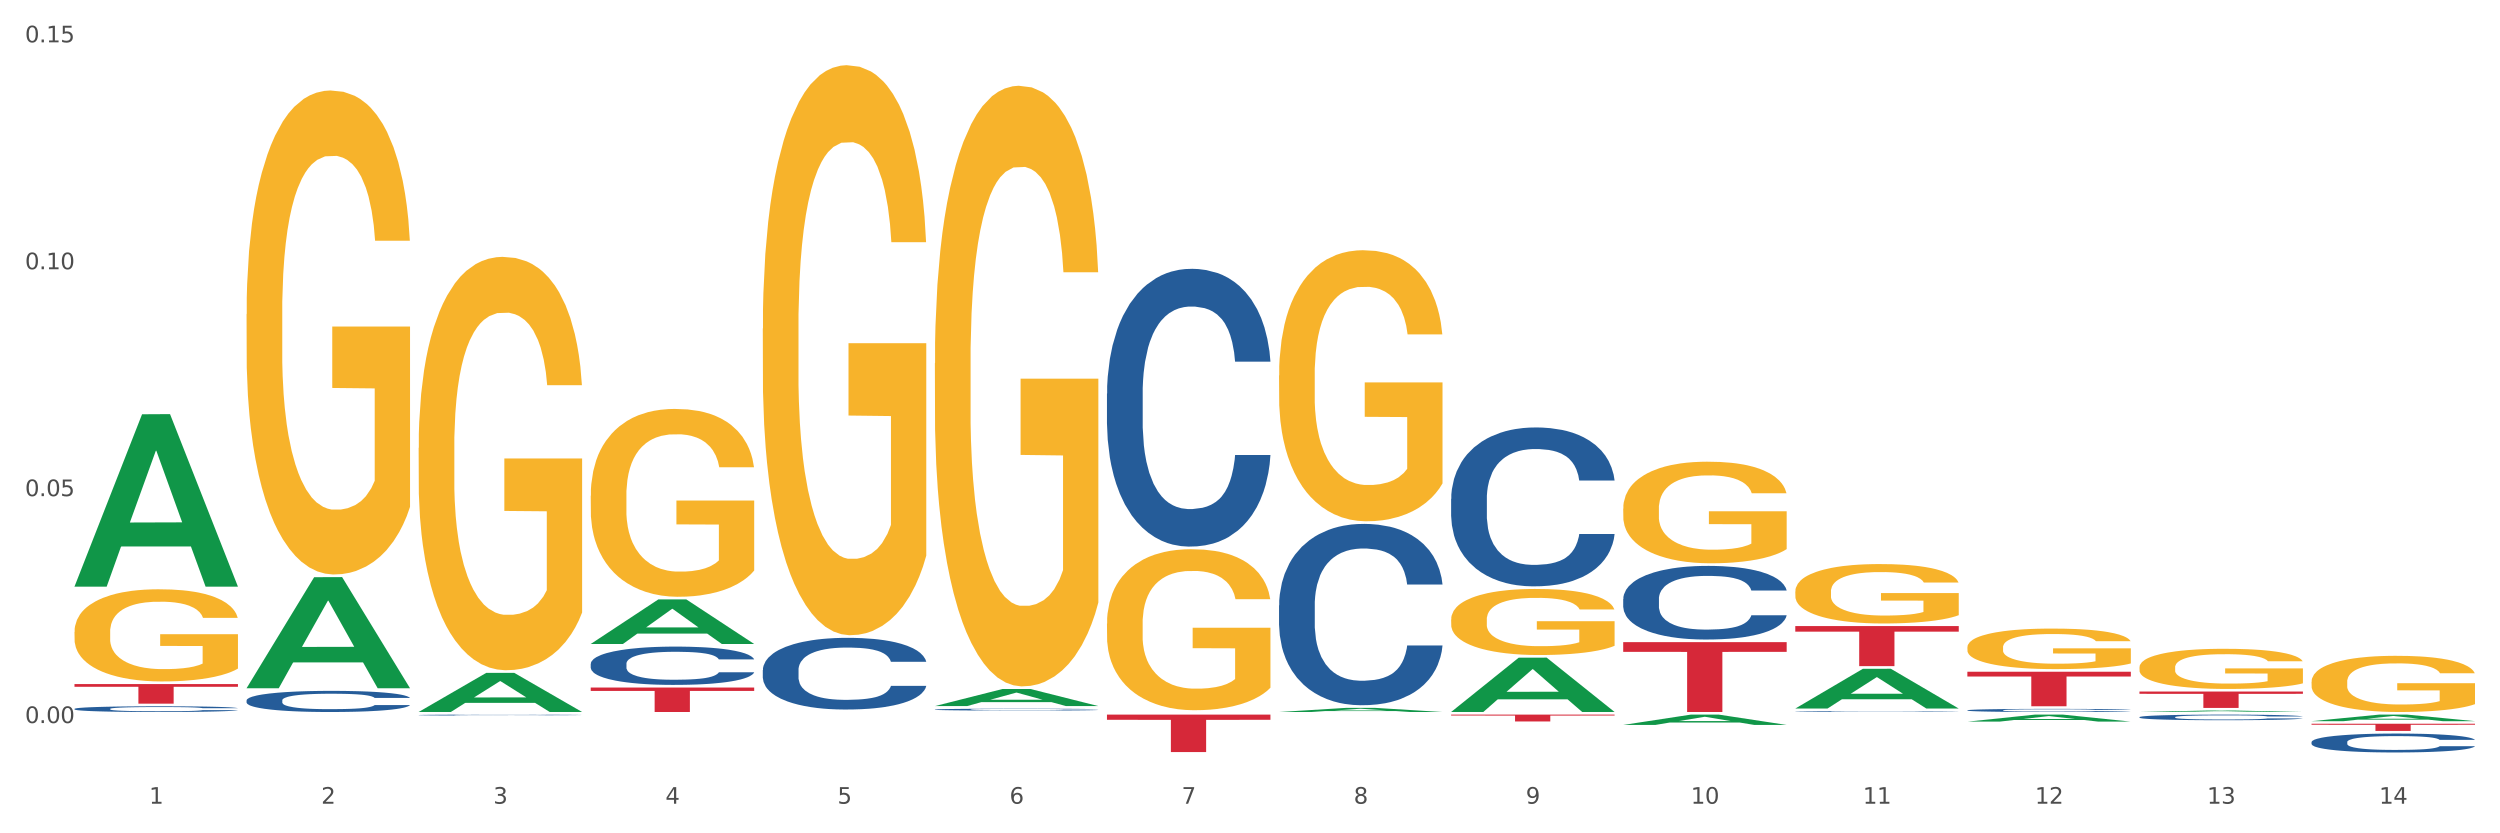 <?xml version="1.0" encoding="utf-8" standalone="no"?>
<!DOCTYPE svg PUBLIC "-//W3C//DTD SVG 1.1//EN"
  "http://www.w3.org/Graphics/SVG/1.1/DTD/svg11.dtd">
<svg xmlns:xlink="http://www.w3.org/1999/xlink" width="1080pt" height="360pt" viewBox="0 0 1080 360" xmlns="http://www.w3.org/2000/svg" version="1.1">
 <rect x="0" y="0" width="1080" height="360" fill="#333333" stroke="none"/>
 <defs>
  <style type="text/css">*{stroke-linejoin: round; stroke-linecap: butt}</style>
 </defs>
 <g id="figure_1">
  <g id="patch_1">
   <path d="M 0 360 
L 1080 360 
L 1080 0 
L 0 0 
z
" style="fill: #ffffff; stroke: #ffffff; stroke-linejoin: miter"/>
  </g>
  <g id="axes_1">
   <g id="matplotlib.axis_1">
    <g id="xtick_1">
     <g id="text_1">
      <!-- 1 -->
      <g style="fill: #4d4d4d" transform="translate(64.432 347.204) scale(0.096 -0.096)">
       <defs>
        <path id="DejaVuSans-31" d="M 794 531 
L 1825 531 
L 1825 4091 
L 703 3866 
L 703 4441 
L 1819 4666 
L 2450 4666 
L 2450 531 
L 3481 531 
L 3481 0 
L 794 0 
L 794 531 
z
" transform="scale(0.016)"/>
       </defs>
       <use xlink:href="#DejaVuSans-31"/>
      </g>
     </g>
    </g>
    <g id="xtick_2">
     <g id="text_2">
      <!-- 2 -->
      <g style="fill: #4d4d4d" transform="translate(138.771 347.204) scale(0.096 -0.096)">
       <defs>
        <path id="DejaVuSans-32" d="M 1228 531 
L 3431 531 
L 3431 0 
L 469 0 
L 469 531 
Q 828 903 1448 1529 
Q 2069 2156 2228 2338 
Q 2531 2678 2651 2914 
Q 2772 3150 2772 3378 
Q 2772 3750 2511 3984 
Q 2250 4219 1831 4219 
Q 1534 4219 1204 4116 
Q 875 4013 500 3803 
L 500 4441 
Q 881 4594 1212 4672 
Q 1544 4750 1819 4750 
Q 2544 4750 2975 4387 
Q 3406 4025 3406 3419 
Q 3406 3131 3298 2873 
Q 3191 2616 2906 2266 
Q 2828 2175 2409 1742 
Q 1991 1309 1228 531 
z
" transform="scale(0.016)"/>
       </defs>
       <use xlink:href="#DejaVuSans-32"/>
      </g>
     </g>
    </g>
    <g id="xtick_3">
     <g id="text_3">
      <!-- 3 -->
      <g style="fill: #4d4d4d" transform="translate(213.109 347.204) scale(0.096 -0.096)">
       <defs>
        <path id="DejaVuSans-33" d="M 2597 2516 
Q 3050 2419 3304 2112 
Q 3559 1806 3559 1356 
Q 3559 666 3084 287 
Q 2609 -91 1734 -91 
Q 1441 -91 1130 -33 
Q 819 25 488 141 
L 488 750 
Q 750 597 1062 519 
Q 1375 441 1716 441 
Q 2309 441 2620 675 
Q 2931 909 2931 1356 
Q 2931 1769 2642 2001 
Q 2353 2234 1838 2234 
L 1294 2234 
L 1294 2753 
L 1863 2753 
Q 2328 2753 2575 2939 
Q 2822 3125 2822 3475 
Q 2822 3834 2567 4026 
Q 2313 4219 1838 4219 
Q 1578 4219 1281 4162 
Q 984 4106 628 3988 
L 628 4550 
Q 988 4650 1302 4700 
Q 1616 4750 1894 4750 
Q 2613 4750 3031 4423 
Q 3450 4097 3450 3541 
Q 3450 3153 3228 2886 
Q 3006 2619 2597 2516 
z
" transform="scale(0.016)"/>
       </defs>
       <use xlink:href="#DejaVuSans-33"/>
      </g>
     </g>
    </g>
    <g id="xtick_4">
     <g id="text_4">
      <!-- 4 -->
      <g style="fill: #4d4d4d" transform="translate(287.448 347.204) scale(0.096 -0.096)">
       <defs>
        <path id="DejaVuSans-34" d="M 2419 4116 
L 825 1625 
L 2419 1625 
L 2419 4116 
z
M 2253 4666 
L 3047 4666 
L 3047 1625 
L 3713 1625 
L 3713 1100 
L 3047 1100 
L 3047 0 
L 2419 0 
L 2419 1100 
L 313 1100 
L 313 1709 
L 2253 4666 
z
" transform="scale(0.016)"/>
       </defs>
       <use xlink:href="#DejaVuSans-34"/>
      </g>
     </g>
    </g>
    <g id="xtick_5">
     <g id="text_5">
      <!-- 5 -->
      <g style="fill: #4d4d4d" transform="translate(361.787 347.204) scale(0.096 -0.096)">
       <defs>
        <path id="DejaVuSans-35" d="M 691 4666 
L 3169 4666 
L 3169 4134 
L 1269 4134 
L 1269 2991 
Q 1406 3038 1543 3061 
Q 1681 3084 1819 3084 
Q 2600 3084 3056 2656 
Q 3513 2228 3513 1497 
Q 3513 744 3044 326 
Q 2575 -91 1722 -91 
Q 1428 -91 1123 -41 
Q 819 9 494 109 
L 494 744 
Q 775 591 1075 516 
Q 1375 441 1709 441 
Q 2250 441 2565 725 
Q 2881 1009 2881 1497 
Q 2881 1984 2565 2268 
Q 2250 2553 1709 2553 
Q 1456 2553 1204 2497 
Q 953 2441 691 2322 
L 691 4666 
z
" transform="scale(0.016)"/>
       </defs>
       <use xlink:href="#DejaVuSans-35"/>
      </g>
     </g>
    </g>
    <g id="xtick_6">
     <g id="text_6">
      <!-- 6 -->
      <g style="fill: #4d4d4d" transform="translate(436.125 347.204) scale(0.096 -0.096)">
       <defs>
        <path id="DejaVuSans-36" d="M 2113 2584 
Q 1688 2584 1439 2293 
Q 1191 2003 1191 1497 
Q 1191 994 1439 701 
Q 1688 409 2113 409 
Q 2538 409 2786 701 
Q 3034 994 3034 1497 
Q 3034 2003 2786 2293 
Q 2538 2584 2113 2584 
z
M 3366 4563 
L 3366 3988 
Q 3128 4100 2886 4159 
Q 2644 4219 2406 4219 
Q 1781 4219 1451 3797 
Q 1122 3375 1075 2522 
Q 1259 2794 1537 2939 
Q 1816 3084 2150 3084 
Q 2853 3084 3261 2657 
Q 3669 2231 3669 1497 
Q 3669 778 3244 343 
Q 2819 -91 2113 -91 
Q 1303 -91 875 529 
Q 447 1150 447 2328 
Q 447 3434 972 4092 
Q 1497 4750 2381 4750 
Q 2619 4750 2861 4703 
Q 3103 4656 3366 4563 
z
" transform="scale(0.016)"/>
       </defs>
       <use xlink:href="#DejaVuSans-36"/>
      </g>
     </g>
    </g>
    <g id="xtick_7">
     <g id="text_7">
      <!-- 7 -->
      <g style="fill: #4d4d4d" transform="translate(510.464 347.204) scale(0.096 -0.096)">
       <defs>
        <path id="DejaVuSans-37" d="M 525 4666 
L 3525 4666 
L 3525 4397 
L 1831 0 
L 1172 0 
L 2766 4134 
L 525 4134 
L 525 4666 
z
" transform="scale(0.016)"/>
       </defs>
       <use xlink:href="#DejaVuSans-37"/>
      </g>
     </g>
    </g>
    <g id="xtick_8">
     <g id="text_8">
      <!-- 8 -->
      <g style="fill: #4d4d4d" transform="translate(584.803 347.204) scale(0.096 -0.096)">
       <defs>
        <path id="DejaVuSans-38" d="M 2034 2216 
Q 1584 2216 1326 1975 
Q 1069 1734 1069 1313 
Q 1069 891 1326 650 
Q 1584 409 2034 409 
Q 2484 409 2743 651 
Q 3003 894 3003 1313 
Q 3003 1734 2745 1975 
Q 2488 2216 2034 2216 
z
M 1403 2484 
Q 997 2584 770 2862 
Q 544 3141 544 3541 
Q 544 4100 942 4425 
Q 1341 4750 2034 4750 
Q 2731 4750 3128 4425 
Q 3525 4100 3525 3541 
Q 3525 3141 3298 2862 
Q 3072 2584 2669 2484 
Q 3125 2378 3379 2068 
Q 3634 1759 3634 1313 
Q 3634 634 3220 271 
Q 2806 -91 2034 -91 
Q 1263 -91 848 271 
Q 434 634 434 1313 
Q 434 1759 690 2068 
Q 947 2378 1403 2484 
z
M 1172 3481 
Q 1172 3119 1398 2916 
Q 1625 2713 2034 2713 
Q 2441 2713 2670 2916 
Q 2900 3119 2900 3481 
Q 2900 3844 2670 4047 
Q 2441 4250 2034 4250 
Q 1625 4250 1398 4047 
Q 1172 3844 1172 3481 
z
" transform="scale(0.016)"/>
       </defs>
       <use xlink:href="#DejaVuSans-38"/>
      </g>
     </g>
    </g>
    <g id="xtick_9">
     <g id="text_9">
      <!-- 9 -->
      <g style="fill: #4d4d4d" transform="translate(659.142 347.204) scale(0.096 -0.096)">
       <defs>
        <path id="DejaVuSans-39" d="M 703 97 
L 703 672 
Q 941 559 1184 500 
Q 1428 441 1663 441 
Q 2288 441 2617 861 
Q 2947 1281 2994 2138 
Q 2813 1869 2534 1725 
Q 2256 1581 1919 1581 
Q 1219 1581 811 2004 
Q 403 2428 403 3163 
Q 403 3881 828 4315 
Q 1253 4750 1959 4750 
Q 2769 4750 3195 4129 
Q 3622 3509 3622 2328 
Q 3622 1225 3098 567 
Q 2575 -91 1691 -91 
Q 1453 -91 1209 -44 
Q 966 3 703 97 
z
M 1959 2075 
Q 2384 2075 2632 2365 
Q 2881 2656 2881 3163 
Q 2881 3666 2632 3958 
Q 2384 4250 1959 4250 
Q 1534 4250 1286 3958 
Q 1038 3666 1038 3163 
Q 1038 2656 1286 2365 
Q 1534 2075 1959 2075 
z
" transform="scale(0.016)"/>
       </defs>
       <use xlink:href="#DejaVuSans-39"/>
      </g>
     </g>
    </g>
    <g id="xtick_10">
     <g id="text_10">
      <!-- 10 -->
      <g style="fill: #4d4d4d" transform="translate(730.426 347.204) scale(0.096 -0.096)">
       <defs>
        <path id="DejaVuSans-30" d="M 2034 4250 
Q 1547 4250 1301 3770 
Q 1056 3291 1056 2328 
Q 1056 1369 1301 889 
Q 1547 409 2034 409 
Q 2525 409 2770 889 
Q 3016 1369 3016 2328 
Q 3016 3291 2770 3770 
Q 2525 4250 2034 4250 
z
M 2034 4750 
Q 2819 4750 3233 4129 
Q 3647 3509 3647 2328 
Q 3647 1150 3233 529 
Q 2819 -91 2034 -91 
Q 1250 -91 836 529 
Q 422 1150 422 2328 
Q 422 3509 836 4129 
Q 1250 4750 2034 4750 
z
" transform="scale(0.016)"/>
       </defs>
       <use xlink:href="#DejaVuSans-31"/>
       <use xlink:href="#DejaVuSans-30" transform="translate(63.623 0)"/>
      </g>
     </g>
    </g>
    <g id="xtick_11">
     <g id="text_11">
      <!-- 11 -->
      <g style="fill: #4d4d4d" transform="translate(804.765 347.204) scale(0.096 -0.096)">
       <use xlink:href="#DejaVuSans-31"/>
       <use xlink:href="#DejaVuSans-31" transform="translate(63.623 0)"/>
      </g>
     </g>
    </g>
    <g id="xtick_12">
     <g id="text_12">
      <!-- 12 -->
      <g style="fill: #4d4d4d" transform="translate(879.104 347.204) scale(0.096 -0.096)">
       <use xlink:href="#DejaVuSans-31"/>
       <use xlink:href="#DejaVuSans-32" transform="translate(63.623 0)"/>
      </g>
     </g>
    </g>
    <g id="xtick_13">
     <g id="text_13">
      <!-- 13 -->
      <g style="fill: #4d4d4d" transform="translate(953.442 347.204) scale(0.096 -0.096)">
       <use xlink:href="#DejaVuSans-31"/>
       <use xlink:href="#DejaVuSans-33" transform="translate(63.623 0)"/>
      </g>
     </g>
    </g>
    <g id="xtick_14">
     <g id="text_14">
      <!-- 14 -->
      <g style="fill: #4d4d4d" transform="translate(1027.781 347.204) scale(0.096 -0.096)">
       <use xlink:href="#DejaVuSans-31"/>
       <use xlink:href="#DejaVuSans-34" transform="translate(63.623 0)"/>
      </g>
     </g>
    </g>
    <g id="xtick_15"/>
    <g id="xtick_16"/>
    <g id="xtick_17"/>
    <g id="xtick_18"/>
    <g id="xtick_19"/>
    <g id="xtick_20"/>
    <g id="xtick_21"/>
    <g id="xtick_22"/>
    <g id="xtick_23"/>
    <g id="xtick_24"/>
    <g id="xtick_25"/>
    <g id="xtick_26"/>
    <g id="xtick_27"/>
   </g>
   <g id="matplotlib.axis_2">
    <g id="ytick_1">
     <g id="text_15">
      <!-- 0.00 -->
      <g style="fill: #4d4d4d" transform="translate(10.8 312.358) scale(0.096 -0.096)">
       <defs>
        <path id="DejaVuSans-2e" d="M 684 794 
L 1344 794 
L 1344 0 
L 684 0 
L 684 794 
z
" transform="scale(0.016)"/>
       </defs>
       <use xlink:href="#DejaVuSans-30"/>
       <use xlink:href="#DejaVuSans-2e" transform="translate(63.623 0)"/>
       <use xlink:href="#DejaVuSans-30" transform="translate(95.41 0)"/>
       <use xlink:href="#DejaVuSans-30" transform="translate(159.033 0)"/>
      </g>
     </g>
    </g>
    <g id="ytick_2">
     <g id="text_16">
      <!-- 0.05 -->
      <g style="fill: #4d4d4d" transform="translate(10.8 214.337) scale(0.096 -0.096)">
       <use xlink:href="#DejaVuSans-30"/>
       <use xlink:href="#DejaVuSans-2e" transform="translate(63.623 0)"/>
       <use xlink:href="#DejaVuSans-30" transform="translate(95.41 0)"/>
       <use xlink:href="#DejaVuSans-35" transform="translate(159.033 0)"/>
      </g>
     </g>
    </g>
    <g id="ytick_3">
     <g id="text_17">
      <!-- 0.10 -->
      <g style="fill: #4d4d4d" transform="translate(10.8 116.317) scale(0.096 -0.096)">
       <use xlink:href="#DejaVuSans-30"/>
       <use xlink:href="#DejaVuSans-2e" transform="translate(63.623 0)"/>
       <use xlink:href="#DejaVuSans-31" transform="translate(95.41 0)"/>
       <use xlink:href="#DejaVuSans-30" transform="translate(159.033 0)"/>
      </g>
     </g>
    </g>
    <g id="ytick_4">
     <g id="text_18">
      <!-- 0.15 -->
      <g style="fill: #4d4d4d" transform="translate(10.8 18.297) scale(0.096 -0.096)">
       <use xlink:href="#DejaVuSans-30"/>
       <use xlink:href="#DejaVuSans-2e" transform="translate(63.623 0)"/>
       <use xlink:href="#DejaVuSans-31" transform="translate(95.41 0)"/>
       <use xlink:href="#DejaVuSans-35" transform="translate(159.033 0)"/>
      </g>
     </g>
    </g>
    <g id="ytick_5"/>
    <g id="ytick_6"/>
    <g id="ytick_7"/>
   </g>
   <g id="PolyCollection_1">
    <path d="M 32.175 253.305 
L 32.248 253.235 
L 61.37 178.965 
L 73.456 178.895 
L 102.797 253.445 
L 88.818 253.445 
L 82.484 236.085 
L 52.415 236.085 
L 52.197 236.365 
L 46.081 253.445 
L 32.175 253.445 
L 32.175 253.305 
L 56.201 225.725 
L 78.698 225.655 
L 67.559 194.785 
L 67.413 194.645 
L 67.267 194.855 
L 56.128 225.655 
L 56.201 225.725 
L 32.175 253.305 
z
" clip-path="url(#p267df0720e)" style="fill: #109648"/>
    <path d="M 478.207 308.71 
L 548.829 308.71 
L 548.829 310.96 
L 521.049 310.976 
L 521.049 324.902 
L 505.82 324.902 
L 505.82 310.976 
L 478.207 310.96 
L 478.207 308.726 
L 478.207 308.71 
z
" clip-path="url(#p267df0720e)" style="fill: #d62839"/>
    <path d="M 255.191 297.004 
L 325.813 297.004 
L 325.813 298.475 
L 298.033 298.485 
L 298.033 307.588 
L 282.804 307.588 
L 282.804 298.485 
L 255.191 298.475 
L 255.191 297.014 
L 255.191 297.004 
z
" clip-path="url(#p267df0720e)" style="fill: #d62839"/>
    <path d="M 32.175 295.513 
L 102.797 295.513 
L 102.797 296.691 
L 75.017 296.699 
L 75.017 303.99 
L 59.788 303.99 
L 59.788 296.699 
L 32.175 296.691 
L 32.175 295.52 
L 32.175 295.513 
z
" clip-path="url(#p267df0720e)" style="fill: #d62839"/>
    <path d="M 32.175 272.969 
L 32.258 272.933 
L 32.258 271.624 
L 32.425 270.496 
L 33.259 267.769 
L 34.51 265.514 
L 35.427 264.314 
L 36.344 263.332 
L 37.428 262.35 
L 38.762 261.332 
L 41.18 259.841 
L 42.681 259.077 
L 44.515 258.277 
L 47.85 257.113 
L 50.268 256.458 
L 52.77 255.913 
L 56.855 255.258 
L 59.523 254.967 
L 62.358 254.749 
L 65.777 254.603 
L 68.361 254.567 
L 74.031 254.676 
L 78.867 255.004 
L 81.202 255.258 
L 84.203 255.695 
L 85.788 255.985 
L 88.372 256.567 
L 91.04 257.331 
L 92.875 257.986 
L 95.626 259.222 
L 97.711 260.459 
L 99.628 261.986 
L 100.629 263.041 
L 101.379 264.023 
L 102.046 265.15 
L 102.713 266.932 
L 87.705 266.932 
L 87.122 265.659 
L 86.204 264.459 
L 84.87 263.295 
L 83.703 262.568 
L 81.702 261.659 
L 79.868 261.077 
L 77.95 260.641 
L 75.615 260.277 
L 73.781 260.095 
L 71.196 259.95 
L 66.11 259.986 
L 62.692 260.277 
L 60.357 260.641 
L 58.856 260.968 
L 57.522 261.332 
L 56.021 261.841 
L 54.27 262.605 
L 53.02 263.295 
L 51.769 264.168 
L 50.768 265.041 
L 49.851 266.059 
L 49.101 267.151 
L 48.517 268.278 
L 48.017 269.66 
L 47.6 271.951 
L 47.6 276.934 
L 47.767 278.061 
L 48.184 279.552 
L 48.684 280.679 
L 49.518 282.025 
L 50.268 282.934 
L 51.686 284.244 
L 53.27 285.335 
L 54.52 286.026 
L 55.771 286.608 
L 57.939 287.408 
L 60.357 288.062 
L 62.441 288.462 
L 65.276 288.826 
L 67.194 288.971 
L 68.862 289.044 
L 72.947 289.044 
L 75.865 288.935 
L 79.117 288.681 
L 81.619 288.353 
L 83.703 287.953 
L 86.038 287.299 
L 87.538 286.68 
L 87.538 279.079 
L 69.195 279.043 
L 69.195 273.988 
L 102.797 273.988 
L 102.797 288.826 
L 101.379 289.59 
L 99.795 290.281 
L 98.128 290.899 
L 95.626 291.663 
L 92.625 292.39 
L 89.956 292.899 
L 87.122 293.336 
L 83.786 293.736 
L 79.451 294.099 
L 76.783 294.245 
L 73.447 294.354 
L 69.529 294.39 
L 66.11 294.318 
L 62.775 294.136 
L 59.273 293.808 
L 55.855 293.336 
L 53.27 292.863 
L 50.685 292.281 
L 47.934 291.517 
L 45.766 290.79 
L 44.098 290.135 
L 42.264 289.299 
L 40.263 288.208 
L 38.762 287.226 
L 37.428 286.207 
L 36.01 284.898 
L 35.01 283.771 
L 34.009 282.352 
L 33.426 281.298 
L 32.759 279.661 
L 32.258 277.37 
L 32.175 272.969 
z
" clip-path="url(#p267df0720e)" style="fill: #f7b32b"/>
    <path d="M 32.175 306.224 
L 32.258 306.222 
L 32.258 306.159 
L 32.509 306.073 
L 33.427 305.915 
L 34.596 305.795 
L 36.599 305.654 
L 37.684 305.596 
L 39.104 305.53 
L 42.025 305.424 
L 45.364 305.333 
L 47.702 305.284 
L 49.455 305.252 
L 53.378 305.195 
L 55.632 305.171 
L 57.969 305.15 
L 59.973 305.137 
L 63.312 305.121 
L 65.983 305.114 
L 69.072 305.112 
L 71.66 305.114 
L 75.082 305.123 
L 80.091 305.15 
L 82.011 305.166 
L 84.599 305.193 
L 87.27 305.229 
L 89.44 305.266 
L 91.945 305.318 
L 94.533 305.385 
L 97.037 305.471 
L 98.79 305.55 
L 100.209 305.634 
L 101.461 305.736 
L 102.379 305.847 
L 102.797 305.939 
L 87.52 305.939 
L 87.103 305.856 
L 86.268 305.765 
L 85.434 305.704 
L 84.515 305.654 
L 83.096 305.598 
L 81.844 305.562 
L 79.757 305.519 
L 77.837 305.492 
L 76.251 305.476 
L 74.331 305.462 
L 70.241 305.449 
L 67.319 305.449 
L 65.482 305.453 
L 63.229 305.465 
L 61.309 305.48 
L 59.055 305.507 
L 57.302 305.537 
L 55.549 305.575 
L 54.547 305.602 
L 53.044 305.652 
L 52.043 305.693 
L 50.707 305.763 
L 49.956 305.813 
L 48.62 305.942 
L 48.036 306.037 
L 47.785 306.102 
L 47.618 306.175 
L 47.618 306.527 
L 48.119 306.686 
L 48.537 306.754 
L 49.204 306.83 
L 50.457 306.93 
L 52.293 307.027 
L 54.213 307.097 
L 55.799 307.14 
L 57.302 307.172 
L 58.804 307.197 
L 60.641 307.219 
L 62.143 307.233 
L 64.397 307.247 
L 67.069 307.253 
L 69.155 307.253 
L 73.413 307.242 
L 75.333 307.231 
L 77.169 307.215 
L 79.173 307.19 
L 80.759 307.163 
L 81.677 307.143 
L 83.18 307.1 
L 84.348 307.054 
L 85.35 307.002 
L 86.018 306.957 
L 86.769 306.889 
L 87.353 306.812 
L 87.52 306.772 
L 102.797 306.772 
L 102.463 306.853 
L 101.879 306.932 
L 100.71 307.039 
L 99.792 307.1 
L 98.372 307.174 
L 96.87 307.238 
L 94.783 307.308 
L 92.863 307.36 
L 90.86 307.405 
L 88.689 307.446 
L 84.766 307.502 
L 83.347 307.518 
L 80.341 307.545 
L 78.004 307.561 
L 74.581 307.577 
L 71.075 307.586 
L 67.402 307.588 
L 64.147 307.584 
L 60.557 307.57 
L 58.303 307.556 
L 55.799 307.536 
L 52.877 307.504 
L 50.123 307.466 
L 47.535 307.421 
L 45.114 307.369 
L 42.86 307.31 
L 39.938 307.213 
L 37.768 307.118 
L 36.182 307.029 
L 35.097 306.955 
L 34.011 306.86 
L 33.427 306.794 
L 32.509 306.636 
L 32.175 306.489 
L 32.175 306.224 
z
" clip-path="url(#p267df0720e)" style="fill: #255c99"/>
    <path d="M 106.514 302.558 
L 106.597 302.549 
L 106.597 302.316 
L 106.848 301.999 
L 107.766 301.415 
L 108.935 300.972 
L 110.938 300.455 
L 112.023 300.238 
L 113.442 299.996 
L 116.364 299.604 
L 119.703 299.271 
L 122.04 299.087 
L 123.794 298.97 
L 127.717 298.762 
L 129.971 298.67 
L 132.308 298.595 
L 134.312 298.545 
L 137.651 298.486 
L 140.322 298.461 
L 143.411 298.453 
L 145.998 298.461 
L 149.421 298.495 
L 154.43 298.595 
L 156.35 298.653 
L 158.937 298.753 
L 161.609 298.887 
L 163.779 299.02 
L 166.283 299.212 
L 168.871 299.462 
L 171.376 299.779 
L 173.129 300.071 
L 174.548 300.38 
L 175.8 300.756 
L 176.718 301.164 
L 177.135 301.506 
L 161.859 301.506 
L 161.442 301.198 
L 160.607 300.864 
L 159.772 300.639 
L 158.854 300.455 
L 157.435 300.247 
L 156.183 300.113 
L 154.096 299.955 
L 152.176 299.855 
L 150.59 299.796 
L 148.67 299.746 
L 144.579 299.696 
L 141.658 299.696 
L 139.821 299.713 
L 137.567 299.754 
L 135.647 299.813 
L 133.393 299.913 
L 131.64 300.021 
L 129.887 300.163 
L 128.886 300.263 
L 127.383 300.447 
L 126.381 300.597 
L 125.046 300.856 
L 124.294 301.039 
L 122.959 301.515 
L 122.374 301.865 
L 122.124 302.107 
L 121.957 302.374 
L 121.957 303.675 
L 122.458 304.259 
L 122.875 304.51 
L 123.543 304.793 
L 124.795 305.16 
L 126.632 305.519 
L 128.552 305.778 
L 130.138 305.936 
L 131.64 306.053 
L 133.143 306.145 
L 134.979 306.228 
L 136.482 306.278 
L 138.736 306.328 
L 141.407 306.353 
L 143.494 306.353 
L 147.751 306.312 
L 149.671 306.27 
L 151.508 306.212 
L 153.511 306.12 
L 155.097 306.02 
L 156.016 305.945 
L 157.518 305.786 
L 158.687 305.619 
L 159.689 305.427 
L 160.357 305.261 
L 161.108 305.01 
L 161.692 304.727 
L 161.859 304.576 
L 177.135 304.576 
L 176.802 304.877 
L 176.217 305.169 
L 175.049 305.561 
L 174.13 305.786 
L 172.711 306.061 
L 171.209 306.295 
L 169.122 306.554 
L 167.202 306.745 
L 165.198 306.912 
L 163.028 307.063 
L 159.104 307.271 
L 157.685 307.329 
L 154.68 307.43 
L 152.343 307.488 
L 148.92 307.546 
L 145.414 307.58 
L 141.741 307.588 
L 138.486 307.571 
L 134.896 307.521 
L 132.642 307.471 
L 130.138 307.396 
L 127.216 307.279 
L 124.461 307.138 
L 121.874 306.971 
L 119.453 306.779 
L 117.199 306.562 
L 114.277 306.203 
L 112.107 305.853 
L 110.521 305.527 
L 109.435 305.252 
L 108.35 304.902 
L 107.766 304.66 
L 106.848 304.076 
L 106.514 303.534 
L 106.514 302.558 
z
" clip-path="url(#p267df0720e)" style="fill: #255c99"/>
    <path d="M 180.852 308.897 
L 180.936 308.897 
L 180.936 308.886 
L 181.186 308.872 
L 182.105 308.845 
L 183.273 308.825 
L 185.277 308.801 
L 186.362 308.791 
L 187.781 308.78 
L 190.703 308.763 
L 194.042 308.747 
L 196.379 308.739 
L 198.132 308.734 
L 202.056 308.724 
L 204.31 308.72 
L 206.647 308.717 
L 208.65 308.714 
L 211.989 308.712 
L 214.661 308.711 
L 217.749 308.71 
L 220.337 308.711 
L 223.76 308.712 
L 228.768 308.717 
L 230.688 308.719 
L 233.276 308.724 
L 235.947 308.73 
L 238.118 308.736 
L 240.622 308.745 
L 243.21 308.756 
L 245.714 308.771 
L 247.467 308.784 
L 248.886 308.798 
L 250.139 308.815 
L 251.057 308.834 
L 251.474 308.849 
L 236.198 308.849 
L 235.78 308.835 
L 234.946 308.82 
L 234.111 308.81 
L 233.193 308.801 
L 231.774 308.792 
L 230.521 308.786 
L 228.434 308.779 
L 226.514 308.774 
L 224.928 308.771 
L 223.008 308.769 
L 218.918 308.767 
L 215.996 308.767 
L 214.16 308.768 
L 211.906 308.769 
L 209.986 308.772 
L 207.732 308.777 
L 205.979 308.782 
L 204.226 308.788 
L 203.224 308.793 
L 201.722 308.801 
L 200.72 308.808 
L 199.384 308.82 
L 198.633 308.828 
L 197.297 308.85 
L 196.713 308.865 
L 196.463 308.876 
L 196.296 308.889 
L 196.296 308.948 
L 196.797 308.974 
L 197.214 308.986 
L 197.882 308.999 
L 199.134 309.015 
L 200.97 309.032 
L 202.89 309.043 
L 204.476 309.051 
L 205.979 309.056 
L 207.482 309.06 
L 209.318 309.064 
L 210.821 309.066 
L 213.075 309.068 
L 215.746 309.069 
L 217.833 309.069 
L 222.09 309.068 
L 224.01 309.066 
L 225.847 309.063 
L 227.85 309.059 
L 229.436 309.054 
L 230.354 309.051 
L 231.857 309.044 
L 233.026 309.036 
L 234.027 309.027 
L 234.695 309.02 
L 235.447 309.008 
L 236.031 308.996 
L 236.198 308.989 
L 251.474 308.989 
L 251.14 309.002 
L 250.556 309.016 
L 249.387 309.033 
L 248.469 309.044 
L 247.05 309.056 
L 245.547 309.067 
L 243.46 309.079 
L 241.54 309.087 
L 239.537 309.095 
L 237.367 309.102 
L 233.443 309.111 
L 232.024 309.114 
L 229.019 309.118 
L 226.681 309.121 
L 223.259 309.124 
L 219.753 309.125 
L 216.08 309.126 
L 212.824 309.125 
L 209.235 309.123 
L 206.981 309.12 
L 204.476 309.117 
L 201.555 309.112 
L 198.8 309.105 
L 196.212 309.098 
L 193.791 309.089 
L 191.538 309.079 
L 188.616 309.063 
L 186.445 309.047 
L 184.859 309.032 
L 183.774 309.019 
L 182.689 309.003 
L 182.105 308.993 
L 181.186 308.966 
L 180.852 308.941 
L 180.852 308.897 
z
" clip-path="url(#p267df0720e)" style="fill: #255c99"/>
    <path d="M 255.191 286.767 
L 255.275 286.752 
L 255.275 286.329 
L 255.525 285.755 
L 256.443 284.697 
L 257.612 283.896 
L 259.615 282.958 
L 260.701 282.565 
L 262.12 282.127 
L 265.041 281.417 
L 268.381 280.812 
L 270.718 280.48 
L 272.471 280.268 
L 276.394 279.89 
L 278.648 279.724 
L 280.986 279.588 
L 282.989 279.497 
L 286.328 279.391 
L 288.999 279.346 
L 292.088 279.331 
L 294.676 279.346 
L 298.098 279.406 
L 303.107 279.588 
L 305.027 279.694 
L 307.615 279.875 
L 310.286 280.117 
L 312.457 280.359 
L 314.961 280.706 
L 317.549 281.16 
L 320.053 281.734 
L 321.806 282.263 
L 323.225 282.822 
L 324.477 283.503 
L 325.396 284.243 
L 325.813 284.863 
L 310.537 284.863 
L 310.119 284.304 
L 309.284 283.699 
L 308.45 283.291 
L 307.531 282.958 
L 306.112 282.581 
L 304.86 282.339 
L 302.773 282.052 
L 300.853 281.87 
L 299.267 281.764 
L 297.347 281.674 
L 293.257 281.583 
L 290.335 281.583 
L 288.499 281.613 
L 286.245 281.689 
L 284.325 281.795 
L 282.071 281.976 
L 280.318 282.172 
L 278.565 282.429 
L 277.563 282.611 
L 276.06 282.943 
L 275.059 283.215 
L 273.723 283.684 
L 272.972 284.016 
L 271.636 284.878 
L 271.052 285.513 
L 270.801 285.951 
L 270.634 286.435 
L 270.634 288.793 
L 271.135 289.851 
L 271.553 290.304 
L 272.22 290.818 
L 273.473 291.483 
L 275.309 292.133 
L 277.229 292.602 
L 278.815 292.889 
L 280.318 293.1 
L 281.82 293.267 
L 283.657 293.418 
L 285.159 293.508 
L 287.413 293.599 
L 290.085 293.645 
L 292.172 293.645 
L 296.429 293.569 
L 298.349 293.493 
L 300.185 293.388 
L 302.189 293.221 
L 303.775 293.04 
L 304.693 292.904 
L 306.196 292.617 
L 307.364 292.314 
L 308.366 291.967 
L 309.034 291.664 
L 309.785 291.211 
L 310.37 290.697 
L 310.537 290.425 
L 325.813 290.425 
L 325.479 290.969 
L 324.895 291.498 
L 323.726 292.209 
L 322.808 292.617 
L 321.389 293.116 
L 319.886 293.539 
L 317.799 294.007 
L 315.879 294.355 
L 313.876 294.657 
L 311.705 294.929 
L 307.782 295.307 
L 306.363 295.413 
L 303.358 295.594 
L 301.02 295.7 
L 297.598 295.806 
L 294.092 295.866 
L 290.419 295.881 
L 287.163 295.851 
L 283.573 295.761 
L 281.32 295.67 
L 278.815 295.534 
L 275.893 295.322 
L 273.139 295.065 
L 270.551 294.763 
L 268.13 294.415 
L 265.876 294.022 
L 262.955 293.372 
L 260.784 292.738 
L 259.198 292.148 
L 258.113 291.649 
L 257.028 291.015 
L 256.443 290.576 
L 255.525 289.518 
L 255.191 288.536 
L 255.191 286.767 
z
" clip-path="url(#p267df0720e)" style="fill: #255c99"/>
    <path d="M 329.53 289.46 
L 329.613 289.432 
L 329.613 288.64 
L 329.864 287.565 
L 330.782 285.585 
L 331.951 284.086 
L 333.954 282.333 
L 335.039 281.597 
L 336.458 280.777 
L 339.38 279.448 
L 342.719 278.316 
L 345.057 277.694 
L 346.81 277.298 
L 350.733 276.591 
L 352.987 276.28 
L 355.324 276.025 
L 357.328 275.855 
L 360.667 275.657 
L 363.338 275.573 
L 366.427 275.544 
L 369.015 275.573 
L 372.437 275.686 
L 377.446 276.025 
L 379.366 276.223 
L 381.954 276.562 
L 384.625 277.015 
L 386.795 277.468 
L 389.3 278.118 
L 391.887 278.967 
L 394.392 280.042 
L 396.145 281.031 
L 397.564 282.078 
L 398.816 283.351 
L 399.734 284.737 
L 400.152 285.896 
L 384.875 285.896 
L 384.458 284.85 
L 383.623 283.719 
L 382.788 282.955 
L 381.87 282.333 
L 380.451 281.625 
L 379.199 281.173 
L 377.112 280.636 
L 375.192 280.296 
L 373.606 280.098 
L 371.686 279.928 
L 367.595 279.759 
L 364.674 279.759 
L 362.837 279.815 
L 360.583 279.957 
L 358.663 280.155 
L 356.41 280.494 
L 354.656 280.862 
L 352.903 281.343 
L 351.902 281.682 
L 350.399 282.304 
L 349.397 282.813 
L 348.062 283.69 
L 347.31 284.313 
L 345.975 285.925 
L 345.391 287.113 
L 345.14 287.933 
L 344.973 288.838 
L 344.973 293.251 
L 345.474 295.23 
L 345.891 296.079 
L 346.559 297.041 
L 347.811 298.285 
L 349.648 299.501 
L 351.568 300.378 
L 353.154 300.916 
L 354.656 301.312 
L 356.159 301.623 
L 357.996 301.906 
L 359.498 302.075 
L 361.752 302.245 
L 364.423 302.33 
L 366.51 302.33 
L 370.768 302.188 
L 372.688 302.047 
L 374.524 301.849 
L 376.528 301.538 
L 378.114 301.199 
L 379.032 300.944 
L 380.534 300.407 
L 381.703 299.841 
L 382.705 299.19 
L 383.373 298.625 
L 384.124 297.776 
L 384.708 296.814 
L 384.875 296.305 
L 400.152 296.305 
L 399.818 297.324 
L 399.233 298.313 
L 398.065 299.643 
L 397.146 300.407 
L 395.727 301.34 
L 394.225 302.132 
L 392.138 303.009 
L 390.218 303.659 
L 388.214 304.225 
L 386.044 304.734 
L 382.121 305.441 
L 380.701 305.639 
L 377.696 305.979 
L 375.359 306.177 
L 371.936 306.375 
L 368.43 306.488 
L 364.757 306.516 
L 361.502 306.459 
L 357.912 306.29 
L 355.658 306.12 
L 353.154 305.866 
L 350.232 305.47 
L 347.477 304.989 
L 344.89 304.423 
L 342.469 303.772 
L 340.215 303.037 
L 337.293 301.821 
L 335.123 300.633 
L 333.537 299.53 
L 332.452 298.596 
L 331.366 297.408 
L 330.782 296.588 
L 329.864 294.608 
L 329.53 292.77 
L 329.53 289.46 
z
" clip-path="url(#p267df0720e)" style="fill: #255c99"/>
    <path d="M 478.207 170.047 
L 478.291 169.938 
L 478.291 166.869 
L 478.541 162.704 
L 479.459 155.033 
L 480.628 149.224 
L 482.632 142.429 
L 483.717 139.58 
L 485.136 136.401 
L 488.058 131.25 
L 491.397 126.866 
L 493.734 124.455 
L 495.487 122.921 
L 499.41 120.181 
L 501.664 118.975 
L 504.002 117.989 
L 506.005 117.331 
L 509.344 116.564 
L 512.016 116.235 
L 515.104 116.126 
L 517.692 116.235 
L 521.115 116.674 
L 526.123 117.989 
L 528.043 118.756 
L 530.631 120.071 
L 533.302 121.825 
L 535.473 123.578 
L 537.977 126.099 
L 540.565 129.387 
L 543.069 133.552 
L 544.822 137.388 
L 546.241 141.443 
L 547.493 146.375 
L 548.412 151.745 
L 548.829 156.238 
L 533.553 156.238 
L 533.135 152.183 
L 532.301 147.799 
L 531.466 144.84 
L 530.548 142.429 
L 529.128 139.689 
L 527.876 137.936 
L 525.789 135.853 
L 523.869 134.538 
L 522.283 133.771 
L 520.363 133.113 
L 516.273 132.456 
L 513.351 132.456 
L 511.515 132.675 
L 509.261 133.223 
L 507.341 133.99 
L 505.087 135.305 
L 503.334 136.73 
L 501.581 138.593 
L 500.579 139.908 
L 499.077 142.319 
L 498.075 144.292 
L 496.739 147.69 
L 495.988 150.101 
L 494.652 156.348 
L 494.068 160.951 
L 493.818 164.129 
L 493.651 167.636 
L 493.651 184.733 
L 494.151 192.405 
L 494.569 195.693 
L 495.237 199.419 
L 496.489 204.241 
L 498.325 208.954 
L 500.245 212.352 
L 501.831 214.434 
L 503.334 215.968 
L 504.837 217.174 
L 506.673 218.27 
L 508.176 218.927 
L 510.429 219.585 
L 513.101 219.914 
L 515.188 219.914 
L 519.445 219.366 
L 521.365 218.818 
L 523.202 218.051 
L 525.205 216.845 
L 526.791 215.53 
L 527.709 214.544 
L 529.212 212.461 
L 530.381 210.269 
L 531.382 207.749 
L 532.05 205.557 
L 532.801 202.269 
L 533.386 198.542 
L 533.553 196.57 
L 548.829 196.57 
L 548.495 200.515 
L 547.911 204.351 
L 546.742 209.502 
L 545.824 212.461 
L 544.405 216.078 
L 542.902 219.147 
L 540.815 222.544 
L 538.895 225.065 
L 536.892 227.257 
L 534.721 229.229 
L 530.798 231.969 
L 529.379 232.737 
L 526.374 234.052 
L 524.036 234.819 
L 520.614 235.586 
L 517.108 236.024 
L 513.435 236.134 
L 510.179 235.915 
L 506.59 235.257 
L 504.336 234.6 
L 501.831 233.613 
L 498.91 232.079 
L 496.155 230.216 
L 493.567 228.024 
L 491.146 225.503 
L 488.892 222.654 
L 485.971 217.941 
L 483.8 213.338 
L 482.214 209.064 
L 481.129 205.447 
L 480.044 200.844 
L 479.459 197.666 
L 478.541 189.994 
L 478.207 182.87 
L 478.207 170.047 
z
" clip-path="url(#p267df0720e)" style="fill: #255c99"/>
    <path d="M 552.546 261.522 
L 552.629 261.45 
L 552.629 259.447 
L 552.88 256.728 
L 553.798 251.72 
L 554.967 247.928 
L 556.97 243.492 
L 558.055 241.632 
L 559.475 239.557 
L 562.396 236.194 
L 565.735 233.332 
L 568.073 231.758 
L 569.826 230.756 
L 573.749 228.968 
L 576.003 228.181 
L 578.34 227.537 
L 580.344 227.108 
L 583.683 226.607 
L 586.354 226.392 
L 589.443 226.321 
L 592.031 226.392 
L 595.453 226.678 
L 600.462 227.537 
L 602.382 228.038 
L 604.97 228.896 
L 607.641 230.041 
L 609.811 231.186 
L 612.316 232.831 
L 614.903 234.978 
L 617.408 237.696 
L 619.161 240.201 
L 620.58 242.848 
L 621.832 246.068 
L 622.75 249.573 
L 623.168 252.507 
L 607.891 252.507 
L 607.474 249.86 
L 606.639 246.998 
L 605.804 245.066 
L 604.886 243.492 
L 603.467 241.703 
L 602.215 240.558 
L 600.128 239.199 
L 598.208 238.34 
L 596.622 237.84 
L 594.702 237.41 
L 590.612 236.981 
L 587.69 236.981 
L 585.853 237.124 
L 583.6 237.482 
L 581.68 237.983 
L 579.426 238.841 
L 577.673 239.771 
L 575.92 240.988 
L 574.918 241.846 
L 573.415 243.42 
L 572.414 244.708 
L 571.078 246.926 
L 570.327 248.5 
L 568.991 252.578 
L 568.407 255.583 
L 568.156 257.658 
L 567.989 259.948 
L 567.989 271.109 
L 568.49 276.117 
L 568.908 278.264 
L 569.575 280.696 
L 570.827 283.844 
L 572.664 286.921 
L 574.584 289.139 
L 576.17 290.498 
L 577.673 291.5 
L 579.175 292.287 
L 581.012 293.002 
L 582.514 293.432 
L 584.768 293.861 
L 587.439 294.076 
L 589.526 294.076 
L 593.784 293.718 
L 595.704 293.36 
L 597.54 292.859 
L 599.544 292.072 
L 601.13 291.214 
L 602.048 290.57 
L 603.551 289.21 
L 604.719 287.779 
L 605.721 286.134 
L 606.389 284.703 
L 607.14 282.557 
L 607.724 280.124 
L 607.891 278.836 
L 623.168 278.836 
L 622.834 281.412 
L 622.249 283.916 
L 621.081 287.279 
L 620.163 289.21 
L 618.743 291.571 
L 617.241 293.575 
L 615.154 295.793 
L 613.234 297.438 
L 611.23 298.869 
L 609.06 300.157 
L 605.137 301.946 
L 603.718 302.447 
L 600.712 303.305 
L 598.375 303.806 
L 594.952 304.307 
L 591.446 304.593 
L 587.773 304.665 
L 584.518 304.522 
L 580.928 304.092 
L 578.674 303.663 
L 576.17 303.019 
L 573.248 302.017 
L 570.494 300.801 
L 567.906 299.37 
L 565.485 297.725 
L 563.231 295.864 
L 560.309 292.788 
L 558.139 289.783 
L 556.553 286.992 
L 555.468 284.631 
L 554.382 281.626 
L 553.798 279.552 
L 552.88 274.543 
L 552.546 269.893 
L 552.546 261.522 
z
" clip-path="url(#p267df0720e)" style="fill: #255c99"/>
    <path d="M 626.885 215.503 
L 626.968 215.44 
L 626.968 213.684 
L 627.219 211.302 
L 628.137 206.913 
L 629.306 203.591 
L 631.309 199.703 
L 632.394 198.073 
L 633.813 196.255 
L 636.735 193.309 
L 640.074 190.801 
L 642.411 189.422 
L 644.164 188.544 
L 648.088 186.976 
L 650.342 186.287 
L 652.679 185.723 
L 654.683 185.346 
L 658.022 184.908 
L 660.693 184.719 
L 663.782 184.657 
L 666.369 184.719 
L 669.792 184.97 
L 674.801 185.723 
L 676.721 186.161 
L 679.308 186.914 
L 681.98 187.917 
L 684.15 188.92 
L 686.654 190.362 
L 689.242 192.243 
L 691.747 194.625 
L 693.5 196.82 
L 694.919 199.139 
L 696.171 201.96 
L 697.089 205.033 
L 697.506 207.603 
L 682.23 207.603 
L 681.813 205.283 
L 680.978 202.776 
L 680.143 201.083 
L 679.225 199.703 
L 677.806 198.136 
L 676.554 197.133 
L 674.467 195.942 
L 672.547 195.189 
L 670.961 194.751 
L 669.041 194.374 
L 664.95 193.998 
L 662.029 193.998 
L 660.192 194.124 
L 657.938 194.437 
L 656.018 194.876 
L 653.764 195.628 
L 652.011 196.443 
L 650.258 197.509 
L 649.257 198.261 
L 647.754 199.641 
L 646.752 200.769 
L 645.417 202.713 
L 644.665 204.092 
L 643.33 207.666 
L 642.745 210.299 
L 642.495 212.117 
L 642.328 214.123 
L 642.328 223.904 
L 642.829 228.292 
L 643.246 230.173 
L 643.914 232.305 
L 645.166 235.063 
L 647.003 237.759 
L 648.923 239.703 
L 650.509 240.894 
L 652.011 241.772 
L 653.514 242.461 
L 655.35 243.088 
L 656.853 243.464 
L 659.107 243.841 
L 661.778 244.029 
L 663.865 244.029 
L 668.122 243.715 
L 670.042 243.402 
L 671.879 242.963 
L 673.882 242.273 
L 675.468 241.521 
L 676.387 240.957 
L 677.889 239.765 
L 679.058 238.511 
L 680.06 237.069 
L 680.728 235.816 
L 681.479 233.935 
L 682.063 231.803 
L 682.23 230.675 
L 697.506 230.675 
L 697.173 232.932 
L 696.588 235.126 
L 695.42 238.073 
L 694.501 239.765 
L 693.082 241.834 
L 691.58 243.59 
L 689.493 245.533 
L 687.573 246.975 
L 685.569 248.229 
L 683.399 249.358 
L 679.475 250.925 
L 678.056 251.364 
L 675.051 252.116 
L 672.714 252.555 
L 669.291 252.994 
L 665.785 253.245 
L 662.112 253.307 
L 658.856 253.182 
L 655.267 252.806 
L 653.013 252.43 
L 650.509 251.865 
L 647.587 250.988 
L 644.832 249.922 
L 642.244 248.668 
L 639.824 247.226 
L 637.57 245.596 
L 634.648 242.9 
L 632.478 240.267 
L 630.892 237.822 
L 629.806 235.753 
L 628.721 233.12 
L 628.137 231.302 
L 627.219 226.913 
L 626.885 222.838 
L 626.885 215.503 
z
" clip-path="url(#p267df0720e)" style="fill: #255c99"/>
    <path d="M 701.223 258.759 
L 701.307 258.73 
L 701.307 257.917 
L 701.557 256.813 
L 702.476 254.779 
L 703.644 253.239 
L 705.648 251.438 
L 706.733 250.683 
L 708.152 249.84 
L 711.074 248.475 
L 714.413 247.313 
L 716.75 246.673 
L 718.503 246.267 
L 722.427 245.54 
L 724.681 245.221 
L 727.018 244.959 
L 729.021 244.785 
L 732.36 244.582 
L 735.032 244.494 
L 738.12 244.465 
L 740.708 244.494 
L 744.131 244.611 
L 749.139 244.959 
L 751.059 245.163 
L 753.647 245.511 
L 756.318 245.976 
L 758.489 246.441 
L 760.993 247.109 
L 763.581 247.981 
L 766.085 249.085 
L 767.838 250.102 
L 769.257 251.177 
L 770.51 252.484 
L 771.428 253.907 
L 771.845 255.099 
L 756.569 255.099 
L 756.151 254.024 
L 755.317 252.862 
L 754.482 252.077 
L 753.564 251.438 
L 752.145 250.712 
L 750.892 250.247 
L 748.805 249.695 
L 746.885 249.346 
L 745.299 249.143 
L 743.379 248.969 
L 739.289 248.794 
L 736.367 248.794 
L 734.531 248.852 
L 732.277 248.998 
L 730.357 249.201 
L 728.103 249.55 
L 726.35 249.927 
L 724.597 250.421 
L 723.595 250.77 
L 722.093 251.409 
L 721.091 251.932 
L 719.755 252.833 
L 719.004 253.472 
L 717.668 255.128 
L 717.084 256.348 
L 716.834 257.19 
L 716.667 258.12 
L 716.667 262.652 
L 717.168 264.686 
L 717.585 265.557 
L 718.253 266.545 
L 719.505 267.824 
L 721.341 269.073 
L 723.261 269.973 
L 724.847 270.525 
L 726.35 270.932 
L 727.853 271.252 
L 729.689 271.542 
L 731.192 271.717 
L 733.446 271.891 
L 736.117 271.978 
L 738.204 271.978 
L 742.461 271.833 
L 744.381 271.688 
L 746.218 271.484 
L 748.221 271.165 
L 749.807 270.816 
L 750.725 270.554 
L 752.228 270.002 
L 753.397 269.421 
L 754.398 268.753 
L 755.066 268.172 
L 755.818 267.301 
L 756.402 266.313 
L 756.569 265.79 
L 771.845 265.79 
L 771.511 266.836 
L 770.927 267.853 
L 769.758 269.218 
L 768.84 270.002 
L 767.421 270.961 
L 765.918 271.775 
L 763.831 272.675 
L 761.911 273.344 
L 759.908 273.925 
L 757.738 274.448 
L 753.814 275.174 
L 752.395 275.377 
L 749.39 275.726 
L 747.052 275.929 
L 743.63 276.133 
L 740.124 276.249 
L 736.451 276.278 
L 733.195 276.22 
L 729.606 276.045 
L 727.352 275.871 
L 724.847 275.61 
L 721.926 275.203 
L 719.171 274.709 
L 716.583 274.128 
L 714.162 273.46 
L 711.908 272.704 
L 708.987 271.455 
L 706.816 270.235 
L 705.23 269.102 
L 704.145 268.143 
L 703.06 266.923 
L 702.476 266.08 
L 701.557 264.047 
L 701.223 262.158 
L 701.223 258.759 
z
" clip-path="url(#p267df0720e)" style="fill: #255c99"/>
    <path d="M 775.562 307.387 
L 775.646 307.387 
L 775.646 307.378 
L 775.896 307.365 
L 776.814 307.342 
L 777.983 307.324 
L 779.986 307.303 
L 781.072 307.295 
L 782.491 307.285 
L 785.412 307.27 
L 788.752 307.256 
L 791.089 307.249 
L 792.842 307.244 
L 796.765 307.236 
L 799.019 307.232 
L 801.357 307.229 
L 803.36 307.227 
L 806.699 307.225 
L 809.37 307.224 
L 812.459 307.224 
L 815.047 307.224 
L 818.469 307.225 
L 823.478 307.229 
L 825.398 307.232 
L 827.986 307.236 
L 830.657 307.241 
L 832.828 307.246 
L 835.332 307.254 
L 837.92 307.264 
L 840.424 307.277 
L 842.177 307.288 
L 843.596 307.301 
L 844.848 307.315 
L 845.766 307.332 
L 846.184 307.345 
L 830.908 307.345 
L 830.49 307.333 
L 829.655 307.32 
L 828.821 307.311 
L 827.902 307.303 
L 826.483 307.295 
L 825.231 307.29 
L 823.144 307.284 
L 821.224 307.28 
L 819.638 307.277 
L 817.718 307.275 
L 813.628 307.273 
L 810.706 307.273 
L 808.87 307.274 
L 806.616 307.276 
L 804.696 307.278 
L 802.442 307.282 
L 800.689 307.286 
L 798.936 307.292 
L 797.934 307.296 
L 796.431 307.303 
L 795.43 307.309 
L 794.094 307.319 
L 793.343 307.327 
L 792.007 307.346 
L 791.423 307.36 
L 791.172 307.369 
L 791.005 307.38 
L 791.005 307.432 
L 791.506 307.455 
L 791.924 307.465 
L 792.591 307.477 
L 793.844 307.491 
L 795.68 307.506 
L 797.6 307.516 
L 799.186 307.522 
L 800.689 307.527 
L 802.191 307.531 
L 804.028 307.534 
L 805.53 307.536 
L 807.784 307.538 
L 810.456 307.539 
L 812.543 307.539 
L 816.8 307.537 
L 818.72 307.535 
L 820.556 307.533 
L 822.56 307.53 
L 824.146 307.526 
L 825.064 307.523 
L 826.567 307.516 
L 827.735 307.51 
L 828.737 307.502 
L 829.405 307.495 
L 830.156 307.485 
L 830.741 307.474 
L 830.908 307.468 
L 846.184 307.468 
L 845.85 307.48 
L 845.266 307.492 
L 844.097 307.507 
L 843.179 307.516 
L 841.76 307.527 
L 840.257 307.536 
L 838.17 307.547 
L 836.25 307.554 
L 834.247 307.561 
L 832.076 307.567 
L 828.153 307.575 
L 826.734 307.578 
L 823.728 307.582 
L 821.391 307.584 
L 817.969 307.586 
L 814.463 307.588 
L 810.79 307.588 
L 807.534 307.587 
L 803.944 307.585 
L 801.69 307.583 
L 799.186 307.58 
L 796.264 307.576 
L 793.51 307.57 
L 790.922 307.563 
L 788.501 307.556 
L 786.247 307.547 
L 783.325 307.533 
L 781.155 307.519 
L 779.569 307.506 
L 778.484 307.495 
L 777.399 307.481 
L 776.814 307.471 
L 775.896 307.448 
L 775.562 307.426 
L 775.562 307.387 
z
" clip-path="url(#p267df0720e)" style="fill: #255c99"/>
    <path d="M 849.901 306.842 
L 849.984 306.841 
L 849.984 306.806 
L 850.235 306.759 
L 851.153 306.673 
L 852.322 306.607 
L 854.325 306.53 
L 855.41 306.498 
L 856.829 306.462 
L 859.751 306.404 
L 863.09 306.355 
L 865.428 306.327 
L 867.181 306.31 
L 871.104 306.279 
L 873.358 306.266 
L 875.695 306.255 
L 877.699 306.247 
L 881.038 306.238 
L 883.709 306.235 
L 886.798 306.233 
L 889.386 306.235 
L 892.808 306.24 
L 897.817 306.255 
L 899.737 306.263 
L 902.325 306.278 
L 904.996 306.298 
L 907.166 306.318 
L 909.671 306.346 
L 912.258 306.383 
L 914.763 306.43 
L 916.516 306.473 
L 917.935 306.519 
L 919.187 306.575 
L 920.105 306.636 
L 920.523 306.686 
L 905.246 306.686 
L 904.829 306.64 
L 903.994 306.591 
L 903.159 306.558 
L 902.241 306.53 
L 900.822 306.499 
L 899.57 306.48 
L 897.483 306.456 
L 895.563 306.441 
L 893.977 306.433 
L 892.057 306.425 
L 887.966 306.418 
L 885.045 306.418 
L 883.208 306.42 
L 880.954 306.426 
L 879.034 306.435 
L 876.78 306.45 
L 875.027 306.466 
L 873.274 306.487 
L 872.273 306.502 
L 870.77 306.529 
L 869.768 306.551 
L 868.433 306.59 
L 867.681 306.617 
L 866.346 306.687 
L 865.761 306.739 
L 865.511 306.775 
L 865.344 306.815 
L 865.344 307.008 
L 865.845 307.094 
L 866.262 307.132 
L 866.93 307.174 
L 868.182 307.228 
L 870.019 307.281 
L 871.939 307.32 
L 873.525 307.343 
L 875.027 307.36 
L 876.53 307.374 
L 878.367 307.386 
L 879.869 307.394 
L 882.123 307.401 
L 884.794 307.405 
L 886.881 307.405 
L 891.139 307.399 
L 893.059 307.393 
L 894.895 307.384 
L 896.899 307.37 
L 898.485 307.356 
L 899.403 307.344 
L 900.905 307.321 
L 902.074 307.296 
L 903.076 307.268 
L 903.744 307.243 
L 904.495 307.206 
L 905.079 307.164 
L 905.246 307.141 
L 920.523 307.141 
L 920.189 307.186 
L 919.604 307.229 
L 918.436 307.287 
L 917.517 307.321 
L 916.098 307.362 
L 914.596 307.396 
L 912.509 307.435 
L 910.589 307.463 
L 908.585 307.488 
L 906.415 307.51 
L 902.491 307.541 
L 901.072 307.55 
L 898.067 307.565 
L 895.73 307.573 
L 892.307 307.582 
L 888.801 307.587 
L 885.128 307.588 
L 881.873 307.586 
L 878.283 307.578 
L 876.029 307.571 
L 873.525 307.56 
L 870.603 307.542 
L 867.848 307.521 
L 865.261 307.497 
L 862.84 307.468 
L 860.586 307.436 
L 857.664 307.383 
L 855.494 307.331 
L 853.908 307.283 
L 852.823 307.242 
L 851.737 307.19 
L 851.153 307.154 
L 850.235 307.067 
L 849.901 306.987 
L 849.901 306.842 
z
" clip-path="url(#p267df0720e)" style="fill: #255c99"/>
    <path d="M 626.885 308.71 
L 697.506 308.71 
L 697.506 309.123 
L 669.726 309.126 
L 669.726 311.68 
L 654.497 311.68 
L 654.497 309.126 
L 626.885 309.123 
L 626.885 308.713 
L 626.885 308.71 
z
" clip-path="url(#p267df0720e)" style="fill: #d62839"/>
    <path d="M 924.24 309.799 
L 924.323 309.797 
L 924.323 309.735 
L 924.573 309.651 
L 925.492 309.496 
L 926.66 309.379 
L 928.664 309.242 
L 929.749 309.184 
L 931.168 309.12 
L 934.09 309.016 
L 937.429 308.927 
L 939.766 308.879 
L 941.519 308.848 
L 945.443 308.792 
L 947.697 308.768 
L 950.034 308.748 
L 952.037 308.735 
L 955.377 308.719 
L 958.048 308.713 
L 961.136 308.71 
L 963.724 308.713 
L 967.147 308.721 
L 972.155 308.748 
L 974.075 308.763 
L 976.663 308.79 
L 979.335 308.825 
L 981.505 308.861 
L 984.009 308.912 
L 986.597 308.978 
L 989.101 309.062 
L 990.854 309.14 
L 992.273 309.222 
L 993.526 309.321 
L 994.444 309.43 
L 994.861 309.52 
L 979.585 309.52 
L 979.168 309.439 
L 978.333 309.35 
L 977.498 309.29 
L 976.58 309.242 
L 975.161 309.186 
L 973.908 309.151 
L 971.822 309.109 
L 969.902 309.082 
L 968.316 309.067 
L 966.396 309.053 
L 962.305 309.04 
L 959.383 309.04 
L 957.547 309.045 
L 955.293 309.056 
L 953.373 309.071 
L 951.119 309.098 
L 949.366 309.126 
L 947.613 309.164 
L 946.611 309.191 
L 945.109 309.239 
L 944.107 309.279 
L 942.771 309.348 
L 942.02 309.396 
L 940.685 309.523 
L 940.1 309.616 
L 939.85 309.68 
L 939.683 309.751 
L 939.683 310.096 
L 940.184 310.251 
L 940.601 310.317 
L 941.269 310.392 
L 942.521 310.49 
L 944.358 310.585 
L 946.278 310.654 
L 947.864 310.696 
L 949.366 310.727 
L 950.869 310.751 
L 952.705 310.773 
L 954.208 310.786 
L 956.462 310.8 
L 959.133 310.806 
L 961.22 310.806 
L 965.477 310.795 
L 967.397 310.784 
L 969.234 310.769 
L 971.237 310.744 
L 972.823 310.718 
L 973.742 310.698 
L 975.244 310.656 
L 976.413 310.612 
L 977.415 310.561 
L 978.082 310.516 
L 978.834 310.45 
L 979.418 310.375 
L 979.585 310.335 
L 994.861 310.335 
L 994.527 310.415 
L 993.943 310.492 
L 992.774 310.596 
L 991.856 310.656 
L 990.437 310.729 
L 988.934 310.791 
L 986.847 310.86 
L 984.927 310.91 
L 982.924 310.955 
L 980.754 310.995 
L 976.83 311.05 
L 975.411 311.065 
L 972.406 311.092 
L 970.069 311.107 
L 966.646 311.123 
L 963.14 311.132 
L 959.467 311.134 
L 956.211 311.13 
L 952.622 311.116 
L 950.368 311.103 
L 947.864 311.083 
L 944.942 311.052 
L 942.187 311.014 
L 939.599 310.97 
L 937.178 310.919 
L 934.925 310.862 
L 932.003 310.767 
L 929.832 310.674 
L 928.246 310.587 
L 927.161 310.514 
L 926.076 310.421 
L 925.492 310.357 
L 924.573 310.202 
L 924.24 310.058 
L 924.24 309.799 
z
" clip-path="url(#p267df0720e)" style="fill: #255c99"/>
    <path d="M 701.223 277.4 
L 771.845 277.4 
L 771.845 281.595 
L 744.065 281.624 
L 744.065 307.588 
L 728.836 307.588 
L 728.836 281.624 
L 701.223 281.595 
L 701.223 277.428 
L 701.223 277.4 
z
" clip-path="url(#p267df0720e)" style="fill: #d62839"/>
    <path d="M 849.901 290.183 
L 920.523 290.183 
L 920.523 292.257 
L 892.742 292.271 
L 892.742 305.111 
L 877.514 305.111 
L 877.514 292.271 
L 849.901 292.257 
L 849.901 290.197 
L 849.901 290.183 
z
" clip-path="url(#p267df0720e)" style="fill: #d62839"/>
    <path d="M 998.578 294.53 
L 998.662 294.508 
L 998.662 293.709 
L 998.828 293.022 
L 999.662 291.359 
L 1000.913 289.985 
L 1001.83 289.253 
L 1002.747 288.655 
L 1003.831 288.056 
L 1005.165 287.435 
L 1007.583 286.526 
L 1009.084 286.061 
L 1010.918 285.573 
L 1014.253 284.864 
L 1016.671 284.464 
L 1019.173 284.132 
L 1023.258 283.733 
L 1025.926 283.555 
L 1028.761 283.422 
L 1032.18 283.334 
L 1034.765 283.312 
L 1040.434 283.378 
L 1045.27 283.578 
L 1047.605 283.733 
L 1050.607 283.999 
L 1052.191 284.176 
L 1054.775 284.531 
L 1057.444 284.997 
L 1059.278 285.396 
L 1062.029 286.149 
L 1064.114 286.903 
L 1066.032 287.834 
L 1067.032 288.477 
L 1067.783 289.076 
L 1068.45 289.763 
L 1069.117 290.85 
L 1054.108 290.85 
L 1053.525 290.074 
L 1052.608 289.342 
L 1051.274 288.632 
L 1050.106 288.189 
L 1048.105 287.635 
L 1046.271 287.28 
L 1044.353 287.014 
L 1042.019 286.792 
L 1040.184 286.682 
L 1037.599 286.593 
L 1032.513 286.615 
L 1029.095 286.792 
L 1026.76 287.014 
L 1025.259 287.214 
L 1023.925 287.435 
L 1022.425 287.746 
L 1020.674 288.211 
L 1019.423 288.632 
L 1018.172 289.165 
L 1017.172 289.697 
L 1016.255 290.317 
L 1015.504 290.983 
L 1014.92 291.67 
L 1014.42 292.512 
L 1014.003 293.909 
L 1014.003 296.946 
L 1014.17 297.634 
L 1014.587 298.543 
L 1015.087 299.23 
L 1015.921 300.05 
L 1016.671 300.604 
L 1018.089 301.403 
L 1019.673 302.068 
L 1020.924 302.489 
L 1022.174 302.844 
L 1024.342 303.331 
L 1026.76 303.73 
L 1028.845 303.974 
L 1031.68 304.196 
L 1033.597 304.285 
L 1035.265 304.329 
L 1039.35 304.329 
L 1042.269 304.263 
L 1045.52 304.107 
L 1048.022 303.908 
L 1050.106 303.664 
L 1052.441 303.265 
L 1053.942 302.888 
L 1053.942 298.254 
L 1035.598 298.232 
L 1035.598 295.151 
L 1069.2 295.151 
L 1069.2 304.196 
L 1067.783 304.662 
L 1066.198 305.083 
L 1064.531 305.46 
L 1062.029 305.925 
L 1059.028 306.369 
L 1056.36 306.679 
L 1053.525 306.945 
L 1050.19 307.189 
L 1045.854 307.411 
L 1043.186 307.499 
L 1039.851 307.566 
L 1035.932 307.588 
L 1032.513 307.544 
L 1029.178 307.433 
L 1025.676 307.233 
L 1022.258 306.945 
L 1019.673 306.657 
L 1017.088 306.302 
L 1014.337 305.837 
L 1012.169 305.393 
L 1010.501 304.994 
L 1008.667 304.484 
L 1006.666 303.819 
L 1005.165 303.221 
L 1003.831 302.6 
L 1002.414 301.802 
L 1001.413 301.114 
L 1000.413 300.25 
L 999.829 299.607 
L 999.162 298.609 
L 998.662 297.212 
L 998.578 294.53 
z
" clip-path="url(#p267df0720e)" style="fill: #f7b32b"/>
    <path d="M 924.24 288.295 
L 924.323 288.279 
L 924.323 287.709 
L 924.49 287.217 
L 925.323 286.029 
L 926.574 285.046 
L 927.491 284.523 
L 928.408 284.096 
L 929.492 283.668 
L 930.826 283.224 
L 933.244 282.574 
L 934.745 282.241 
L 936.58 281.893 
L 939.915 281.386 
L 942.333 281.1 
L 944.834 280.863 
L 948.92 280.578 
L 951.588 280.451 
L 954.423 280.356 
L 957.841 280.292 
L 960.426 280.276 
L 966.096 280.324 
L 970.932 280.467 
L 973.266 280.578 
L 976.268 280.768 
L 977.852 280.894 
L 980.437 281.148 
L 983.105 281.481 
L 984.939 281.766 
L 987.691 282.305 
L 989.775 282.844 
L 991.693 283.509 
L 992.693 283.969 
L 993.444 284.397 
L 994.111 284.888 
L 994.778 285.664 
L 979.77 285.664 
L 979.186 285.11 
L 978.269 284.587 
L 976.935 284.08 
L 975.768 283.763 
L 973.766 283.367 
L 971.932 283.113 
L 970.014 282.923 
L 967.68 282.764 
L 965.845 282.685 
L 963.261 282.622 
L 958.175 282.638 
L 954.756 282.764 
L 952.422 282.923 
L 950.921 283.065 
L 949.587 283.224 
L 948.086 283.446 
L 946.335 283.779 
L 945.084 284.08 
L 943.834 284.46 
L 942.833 284.84 
L 941.916 285.284 
L 941.165 285.759 
L 940.582 286.251 
L 940.081 286.853 
L 939.665 287.851 
L 939.665 290.022 
L 939.831 290.513 
L 940.248 291.163 
L 940.749 291.654 
L 941.582 292.241 
L 942.333 292.637 
L 943.75 293.207 
L 945.334 293.683 
L 946.585 293.984 
L 947.836 294.237 
L 950.004 294.586 
L 952.422 294.871 
L 954.506 295.046 
L 957.341 295.204 
L 959.259 295.268 
L 960.926 295.299 
L 965.012 295.299 
L 967.93 295.252 
L 971.182 295.141 
L 973.683 294.998 
L 975.768 294.824 
L 978.102 294.539 
L 979.603 294.269 
L 979.603 290.957 
L 961.26 290.941 
L 961.26 288.739 
L 994.861 288.739 
L 994.861 295.204 
L 993.444 295.537 
L 991.86 295.838 
L 990.192 296.107 
L 987.691 296.44 
L 984.689 296.757 
L 982.021 296.979 
L 979.186 297.169 
L 975.851 297.343 
L 971.515 297.502 
L 968.847 297.565 
L 965.512 297.613 
L 961.593 297.629 
L 958.175 297.597 
L 954.84 297.518 
L 951.338 297.375 
L 947.919 297.169 
L 945.334 296.963 
L 942.75 296.71 
L 939.998 296.377 
L 937.83 296.06 
L 936.163 295.775 
L 934.328 295.41 
L 932.327 294.935 
L 930.826 294.507 
L 929.492 294.063 
L 928.075 293.493 
L 927.074 293.001 
L 926.074 292.383 
L 925.49 291.924 
L 924.823 291.211 
L 924.323 290.212 
L 924.24 288.295 
z
" clip-path="url(#p267df0720e)" style="fill: #f7b32b"/>
    <path d="M 849.901 279.639 
L 849.984 279.623 
L 849.984 279.047 
L 850.151 278.551 
L 850.985 277.352 
L 852.235 276.36 
L 853.153 275.832 
L 854.07 275.4 
L 855.154 274.968 
L 856.488 274.521 
L 858.906 273.865 
L 860.407 273.529 
L 862.241 273.177 
L 865.576 272.665 
L 867.994 272.377 
L 870.495 272.137 
L 874.581 271.849 
L 877.249 271.721 
L 880.084 271.625 
L 883.502 271.561 
L 886.087 271.545 
L 891.757 271.593 
L 896.593 271.737 
L 898.927 271.849 
L 901.929 272.041 
L 903.513 272.169 
L 906.098 272.425 
L 908.766 272.761 
L 910.601 273.049 
L 913.352 273.593 
L 915.436 274.137 
L 917.354 274.809 
L 918.355 275.272 
L 919.105 275.704 
L 919.772 276.2 
L 920.439 276.984 
L 905.431 276.984 
L 904.847 276.424 
L 903.93 275.896 
L 902.596 275.384 
L 901.429 275.064 
L 899.428 274.665 
L 897.593 274.409 
L 895.676 274.217 
L 893.341 274.057 
L 891.507 273.977 
L 888.922 273.913 
L 883.836 273.929 
L 880.417 274.057 
L 878.083 274.217 
L 876.582 274.361 
L 875.248 274.521 
L 873.747 274.745 
L 871.996 275.08 
L 870.745 275.384 
L 869.495 275.768 
L 868.494 276.152 
L 867.577 276.6 
L 866.827 277.08 
L 866.243 277.576 
L 865.743 278.184 
L 865.326 279.191 
L 865.326 281.383 
L 865.493 281.879 
L 865.91 282.534 
L 866.41 283.03 
L 867.244 283.622 
L 867.994 284.022 
L 869.411 284.598 
L 870.996 285.078 
L 872.246 285.382 
L 873.497 285.637 
L 875.665 285.989 
L 878.083 286.277 
L 880.167 286.453 
L 883.002 286.613 
L 884.92 286.677 
L 886.587 286.709 
L 890.673 286.709 
L 893.591 286.661 
L 896.843 286.549 
L 899.344 286.405 
L 901.429 286.229 
L 903.763 285.941 
L 905.264 285.669 
L 905.264 282.326 
L 886.921 282.31 
L 886.921 280.087 
L 920.523 280.087 
L 920.523 286.613 
L 919.105 286.949 
L 917.521 287.253 
L 915.853 287.525 
L 913.352 287.861 
L 910.35 288.181 
L 907.682 288.405 
L 904.847 288.597 
L 901.512 288.773 
L 897.177 288.933 
L 894.508 288.997 
L 891.173 289.045 
L 887.254 289.06 
L 883.836 289.029 
L 880.501 288.949 
L 876.999 288.805 
L 873.58 288.597 
L 870.996 288.389 
L 868.411 288.133 
L 865.659 287.797 
L 863.492 287.477 
L 861.824 287.189 
L 859.99 286.821 
L 857.989 286.341 
L 856.488 285.909 
L 855.154 285.462 
L 853.736 284.886 
L 852.736 284.39 
L 851.735 283.766 
L 851.151 283.302 
L 850.484 282.582 
L 849.984 281.575 
L 849.901 279.639 
z
" clip-path="url(#p267df0720e)" style="fill: #f7b32b"/>
    <path d="M 775.562 255.538 
L 775.645 255.515 
L 775.645 254.671 
L 775.812 253.944 
L 776.646 252.186 
L 777.897 250.733 
L 778.814 249.959 
L 779.731 249.326 
L 780.815 248.693 
L 782.149 248.037 
L 784.567 247.076 
L 786.068 246.583 
L 787.902 246.068 
L 791.237 245.318 
L 793.655 244.896 
L 796.157 244.544 
L 800.242 244.122 
L 802.91 243.935 
L 805.745 243.794 
L 809.164 243.7 
L 811.748 243.677 
L 817.418 243.747 
L 822.254 243.958 
L 824.589 244.122 
L 827.59 244.403 
L 829.175 244.591 
L 831.759 244.966 
L 834.427 245.458 
L 836.262 245.88 
L 839.013 246.677 
L 841.098 247.474 
L 843.015 248.459 
L 844.016 249.139 
L 844.766 249.772 
L 845.433 250.498 
L 846.1 251.647 
L 831.092 251.647 
L 830.509 250.826 
L 829.592 250.053 
L 828.257 249.303 
L 827.09 248.834 
L 825.089 248.248 
L 823.255 247.873 
L 821.337 247.591 
L 819.002 247.357 
L 817.168 247.24 
L 814.583 247.146 
L 809.497 247.17 
L 806.079 247.357 
L 803.744 247.591 
L 802.243 247.802 
L 800.909 248.037 
L 799.408 248.365 
L 797.657 248.857 
L 796.407 249.303 
L 795.156 249.865 
L 794.156 250.428 
L 793.238 251.084 
L 792.488 251.787 
L 791.904 252.514 
L 791.404 253.405 
L 790.987 254.882 
L 790.987 258.093 
L 791.154 258.82 
L 791.571 259.781 
L 792.071 260.508 
L 792.905 261.375 
L 793.655 261.961 
L 795.073 262.805 
L 796.657 263.508 
L 797.908 263.954 
L 799.158 264.329 
L 801.326 264.844 
L 803.744 265.266 
L 805.829 265.524 
L 808.663 265.759 
L 810.581 265.852 
L 812.249 265.899 
L 816.334 265.899 
L 819.253 265.829 
L 822.504 265.665 
L 825.006 265.454 
L 827.09 265.196 
L 829.425 264.774 
L 830.926 264.376 
L 830.926 259.476 
L 812.582 259.453 
L 812.582 256.195 
L 846.184 256.195 
L 846.184 265.759 
L 844.766 266.251 
L 843.182 266.696 
L 841.515 267.095 
L 839.013 267.587 
L 836.012 268.056 
L 833.344 268.384 
L 830.509 268.665 
L 827.174 268.923 
L 822.838 269.158 
L 820.17 269.251 
L 816.835 269.322 
L 812.916 269.345 
L 809.497 269.298 
L 806.162 269.181 
L 802.66 268.97 
L 799.242 268.665 
L 796.657 268.361 
L 794.072 267.986 
L 791.321 267.493 
L 789.153 267.025 
L 787.485 266.603 
L 785.651 266.063 
L 783.65 265.36 
L 782.149 264.727 
L 780.815 264.071 
L 779.398 263.227 
L 778.397 262.5 
L 777.396 261.586 
L 776.813 260.906 
L 776.146 259.851 
L 775.645 258.375 
L 775.562 255.538 
z
" clip-path="url(#p267df0720e)" style="fill: #f7b32b"/>
    <path d="M 701.223 219.732 
L 701.307 219.692 
L 701.307 218.249 
L 701.474 217.007 
L 702.307 214 
L 703.558 211.515 
L 704.475 210.192 
L 705.392 209.11 
L 706.476 208.027 
L 707.81 206.905 
L 710.228 205.261 
L 711.729 204.42 
L 713.563 203.538 
L 716.899 202.255 
L 719.317 201.533 
L 721.818 200.932 
L 725.903 200.21 
L 728.572 199.89 
L 731.406 199.649 
L 734.825 199.489 
L 737.41 199.449 
L 743.08 199.569 
L 747.915 199.93 
L 750.25 200.21 
L 753.252 200.691 
L 754.836 201.012 
L 757.421 201.654 
L 760.089 202.495 
L 761.923 203.217 
L 764.675 204.58 
L 766.759 205.943 
L 768.677 207.626 
L 769.677 208.789 
L 770.428 209.871 
L 771.095 211.114 
L 771.762 213.078 
L 756.754 213.078 
L 756.17 211.675 
L 755.253 210.352 
L 753.919 209.07 
L 752.751 208.268 
L 750.75 207.266 
L 748.916 206.624 
L 746.998 206.143 
L 744.664 205.742 
L 742.829 205.542 
L 740.245 205.382 
L 735.159 205.422 
L 731.74 205.742 
L 729.405 206.143 
L 727.905 206.504 
L 726.571 206.905 
L 725.07 207.466 
L 723.319 208.308 
L 722.068 209.07 
L 720.817 210.032 
L 719.817 210.994 
L 718.9 212.116 
L 718.149 213.319 
L 717.566 214.561 
L 717.065 216.085 
L 716.648 218.61 
L 716.648 224.102 
L 716.815 225.345 
L 717.232 226.988 
L 717.732 228.231 
L 718.566 229.714 
L 719.317 230.716 
L 720.734 232.159 
L 722.318 233.362 
L 723.569 234.123 
L 724.82 234.765 
L 726.987 235.647 
L 729.405 236.368 
L 731.49 236.809 
L 734.325 237.21 
L 736.242 237.37 
L 737.91 237.451 
L 741.996 237.451 
L 744.914 237.33 
L 748.166 237.05 
L 750.667 236.689 
L 752.751 236.248 
L 755.086 235.526 
L 756.587 234.845 
L 756.587 226.467 
L 738.244 226.427 
L 738.244 220.855 
L 771.845 220.855 
L 771.845 237.21 
L 770.428 238.052 
L 768.844 238.813 
L 767.176 239.495 
L 764.675 240.337 
L 761.673 241.138 
L 759.005 241.7 
L 756.17 242.181 
L 752.835 242.622 
L 748.499 243.023 
L 745.831 243.183 
L 742.496 243.303 
L 738.577 243.343 
L 735.159 243.263 
L 731.823 243.063 
L 728.321 242.702 
L 724.903 242.181 
L 722.318 241.66 
L 719.733 241.018 
L 716.982 240.176 
L 714.814 239.375 
L 713.147 238.653 
L 711.312 237.731 
L 709.311 236.529 
L 707.81 235.446 
L 706.476 234.324 
L 705.059 232.881 
L 704.058 231.638 
L 703.058 230.075 
L 702.474 228.912 
L 701.807 227.108 
L 701.307 224.583 
L 701.223 219.732 
z
" clip-path="url(#p267df0720e)" style="fill: #f7b32b"/>
    <path d="M 626.885 267.62 
L 626.968 267.594 
L 626.968 266.655 
L 627.135 265.847 
L 627.969 263.892 
L 629.219 262.276 
L 630.136 261.416 
L 631.054 260.712 
L 632.138 260.008 
L 633.472 259.278 
L 635.89 258.209 
L 637.39 257.662 
L 639.225 257.089 
L 642.56 256.254 
L 644.978 255.785 
L 647.479 255.394 
L 651.565 254.925 
L 654.233 254.716 
L 657.068 254.56 
L 660.486 254.456 
L 663.071 254.43 
L 668.741 254.508 
L 673.577 254.742 
L 675.911 254.925 
L 678.913 255.238 
L 680.497 255.446 
L 683.082 255.863 
L 685.75 256.411 
L 687.584 256.88 
L 690.336 257.766 
L 692.42 258.653 
L 694.338 259.747 
L 695.339 260.503 
L 696.089 261.207 
L 696.756 262.015 
L 697.423 263.293 
L 682.415 263.293 
L 681.831 262.38 
L 680.914 261.52 
L 679.58 260.686 
L 678.413 260.165 
L 676.412 259.513 
L 674.577 259.096 
L 672.66 258.783 
L 670.325 258.522 
L 668.491 258.392 
L 665.906 258.288 
L 660.82 258.314 
L 657.401 258.522 
L 655.067 258.783 
L 653.566 259.018 
L 652.232 259.278 
L 650.731 259.643 
L 648.98 260.191 
L 647.729 260.686 
L 646.479 261.312 
L 645.478 261.937 
L 644.561 262.667 
L 643.811 263.449 
L 643.227 264.257 
L 642.727 265.248 
L 642.31 266.89 
L 642.31 270.461 
L 642.476 271.269 
L 642.893 272.338 
L 643.394 273.146 
L 644.227 274.111 
L 644.978 274.763 
L 646.395 275.701 
L 647.979 276.483 
L 649.23 276.978 
L 650.481 277.395 
L 652.649 277.969 
L 655.067 278.438 
L 657.151 278.725 
L 659.986 278.986 
L 661.904 279.09 
L 663.571 279.142 
L 667.657 279.142 
L 670.575 279.064 
L 673.827 278.881 
L 676.328 278.647 
L 678.413 278.36 
L 680.747 277.891 
L 682.248 277.448 
L 682.248 271.999 
L 663.905 271.973 
L 663.905 268.35 
L 697.506 268.35 
L 697.506 278.986 
L 696.089 279.533 
L 694.505 280.028 
L 692.837 280.471 
L 690.336 281.019 
L 687.334 281.54 
L 684.666 281.905 
L 681.831 282.218 
L 678.496 282.505 
L 674.16 282.765 
L 671.492 282.87 
L 668.157 282.948 
L 664.238 282.974 
L 660.82 282.922 
L 657.485 282.791 
L 653.983 282.557 
L 650.564 282.218 
L 647.979 281.879 
L 645.395 281.462 
L 642.643 280.915 
L 640.475 280.393 
L 638.808 279.924 
L 636.974 279.324 
L 634.972 278.542 
L 633.472 277.839 
L 632.138 277.109 
L 630.72 276.17 
L 629.72 275.362 
L 628.719 274.345 
L 628.135 273.589 
L 627.468 272.416 
L 626.968 270.774 
L 626.885 267.62 
z
" clip-path="url(#p267df0720e)" style="fill: #f7b32b"/>
    <path d="M 552.546 162.206 
L 552.629 162.099 
L 552.629 158.249 
L 552.796 154.933 
L 553.63 146.912 
L 554.881 140.281 
L 555.798 136.752 
L 556.715 133.864 
L 557.799 130.977 
L 559.133 127.982 
L 561.551 123.597 
L 563.052 121.351 
L 564.886 118.999 
L 568.221 115.576 
L 570.639 113.651 
L 573.141 112.047 
L 577.226 110.122 
L 579.894 109.266 
L 582.729 108.625 
L 586.148 108.197 
L 588.732 108.09 
L 594.402 108.411 
L 599.238 109.373 
L 601.573 110.122 
L 604.574 111.405 
L 606.158 112.261 
L 608.743 113.972 
L 611.411 116.218 
L 613.246 118.143 
L 615.997 121.779 
L 618.082 125.415 
L 619.999 129.907 
L 621 133.009 
L 621.75 135.896 
L 622.417 139.212 
L 623.084 144.452 
L 608.076 144.452 
L 607.493 140.709 
L 606.575 137.18 
L 605.241 133.757 
L 604.074 131.618 
L 602.073 128.945 
L 600.239 127.234 
L 598.321 125.95 
L 595.986 124.881 
L 594.152 124.346 
L 591.567 123.918 
L 586.481 124.025 
L 583.063 124.881 
L 580.728 125.95 
L 579.227 126.913 
L 577.893 127.982 
L 576.392 129.48 
L 574.641 131.725 
L 573.391 133.757 
L 572.14 136.324 
L 571.139 138.891 
L 570.222 141.886 
L 569.472 145.094 
L 568.888 148.409 
L 568.388 152.473 
L 567.971 159.211 
L 567.971 173.863 
L 568.138 177.178 
L 568.555 181.563 
L 569.055 184.879 
L 569.889 188.836 
L 570.639 191.51 
L 572.057 195.36 
L 573.641 198.568 
L 574.891 200.6 
L 576.142 202.311 
L 578.31 204.664 
L 580.728 206.589 
L 582.812 207.766 
L 585.647 208.835 
L 587.565 209.263 
L 589.233 209.477 
L 593.318 209.477 
L 596.236 209.156 
L 599.488 208.407 
L 601.99 207.445 
L 604.074 206.268 
L 606.409 204.343 
L 607.909 202.525 
L 607.909 180.173 
L 589.566 180.066 
L 589.566 165.2 
L 623.168 165.2 
L 623.168 208.835 
L 621.75 211.081 
L 620.166 213.113 
L 618.499 214.931 
L 615.997 217.177 
L 612.996 219.316 
L 610.327 220.813 
L 607.493 222.097 
L 604.157 223.273 
L 599.822 224.343 
L 597.154 224.77 
L 593.818 225.091 
L 589.9 225.198 
L 586.481 224.984 
L 583.146 224.45 
L 579.644 223.487 
L 576.226 222.097 
L 573.641 220.706 
L 571.056 218.995 
L 568.305 216.749 
L 566.137 214.61 
L 564.469 212.685 
L 562.635 210.226 
L 560.634 207.017 
L 559.133 204.129 
L 557.799 201.135 
L 556.381 197.285 
L 555.381 193.969 
L 554.38 189.798 
L 553.797 186.697 
L 553.13 181.884 
L 552.629 175.146 
L 552.546 162.206 
z
" clip-path="url(#p267df0720e)" style="fill: #f7b32b"/>
    <path d="M 478.207 269.4 
L 478.291 269.337 
L 478.291 267.05 
L 478.457 265.081 
L 479.291 260.316 
L 480.542 256.378 
L 481.459 254.281 
L 482.376 252.566 
L 483.46 250.851 
L 484.794 249.072 
L 487.212 246.468 
L 488.713 245.133 
L 490.547 243.736 
L 493.882 241.703 
L 496.3 240.56 
L 498.802 239.607 
L 502.887 238.463 
L 505.555 237.955 
L 508.39 237.574 
L 511.809 237.32 
L 514.394 237.256 
L 520.063 237.447 
L 524.899 238.019 
L 527.234 238.463 
L 530.236 239.226 
L 531.82 239.734 
L 534.405 240.75 
L 537.073 242.084 
L 538.907 243.228 
L 541.658 245.388 
L 543.743 247.547 
L 545.661 250.216 
L 546.661 252.058 
L 547.412 253.773 
L 548.079 255.742 
L 548.746 258.855 
L 533.737 258.855 
L 533.154 256.632 
L 532.237 254.535 
L 530.903 252.502 
L 529.735 251.232 
L 527.734 249.644 
L 525.9 248.627 
L 523.982 247.865 
L 521.648 247.23 
L 519.813 246.912 
L 517.228 246.658 
L 512.142 246.722 
L 508.724 247.23 
L 506.389 247.865 
L 504.888 248.437 
L 503.554 249.072 
L 502.054 249.961 
L 500.303 251.295 
L 499.052 252.502 
L 497.801 254.027 
L 496.801 255.552 
L 495.884 257.33 
L 495.133 259.236 
L 494.549 261.206 
L 494.049 263.619 
L 493.632 267.622 
L 493.632 276.325 
L 493.799 278.294 
L 494.216 280.899 
L 494.716 282.868 
L 495.55 285.218 
L 496.3 286.806 
L 497.718 289.093 
L 499.302 290.999 
L 500.553 292.206 
L 501.803 293.223 
L 503.971 294.62 
L 506.389 295.764 
L 508.474 296.462 
L 511.309 297.098 
L 513.226 297.352 
L 514.894 297.479 
L 518.979 297.479 
L 521.898 297.288 
L 525.149 296.844 
L 527.651 296.272 
L 529.735 295.573 
L 532.07 294.43 
L 533.571 293.35 
L 533.571 280.073 
L 515.227 280.009 
L 515.227 271.179 
L 548.829 271.179 
L 548.829 297.098 
L 547.412 298.432 
L 545.827 299.639 
L 544.16 300.719 
L 541.658 302.053 
L 538.657 303.323 
L 535.989 304.213 
L 533.154 304.975 
L 529.819 305.674 
L 525.483 306.309 
L 522.815 306.563 
L 519.48 306.754 
L 515.561 306.817 
L 512.142 306.69 
L 508.807 306.372 
L 505.305 305.801 
L 501.887 304.975 
L 499.302 304.149 
L 496.717 303.133 
L 493.966 301.799 
L 491.798 300.528 
L 490.13 299.385 
L 488.296 297.923 
L 486.295 296.018 
L 484.794 294.302 
L 483.46 292.524 
L 482.043 290.237 
L 481.042 288.268 
L 480.042 285.79 
L 479.458 283.948 
L 478.791 281.089 
L 478.291 277.087 
L 478.207 269.4 
z
" clip-path="url(#p267df0720e)" style="fill: #f7b32b"/>
    <path d="M 403.869 156.948 
L 403.952 156.711 
L 403.952 148.18 
L 404.119 140.834 
L 404.952 123.062 
L 406.203 108.37 
L 407.12 100.55 
L 408.037 94.151 
L 409.121 87.753 
L 410.455 81.118 
L 412.873 71.402 
L 414.374 66.426 
L 416.209 61.213 
L 419.544 53.63 
L 421.962 49.364 
L 424.463 45.81 
L 428.549 41.544 
L 431.217 39.649 
L 434.052 38.227 
L 437.47 37.279 
L 440.055 37.042 
L 445.725 37.753 
L 450.561 39.886 
L 452.895 41.544 
L 455.897 44.388 
L 457.481 46.284 
L 460.066 50.075 
L 462.734 55.052 
L 464.568 59.317 
L 467.32 67.374 
L 469.404 75.431 
L 471.322 85.384 
L 472.322 92.256 
L 473.073 98.654 
L 473.74 106 
L 474.407 117.611 
L 459.399 117.611 
L 458.815 109.317 
L 457.898 101.497 
L 456.564 93.914 
L 455.397 89.175 
L 453.396 83.251 
L 451.561 79.459 
L 449.643 76.616 
L 447.309 74.246 
L 445.475 73.061 
L 442.89 72.113 
L 437.804 72.35 
L 434.385 74.246 
L 432.051 76.616 
L 430.55 78.748 
L 429.216 81.118 
L 427.715 84.436 
L 425.964 89.412 
L 424.713 93.914 
L 423.463 99.602 
L 422.462 105.289 
L 421.545 111.924 
L 420.794 119.033 
L 420.211 126.379 
L 419.711 135.384 
L 419.294 150.313 
L 419.294 182.778 
L 419.46 190.124 
L 419.877 199.839 
L 420.378 207.185 
L 421.211 215.953 
L 421.962 221.878 
L 423.379 230.408 
L 424.963 237.517 
L 426.214 242.02 
L 427.465 245.811 
L 429.633 251.025 
L 432.051 255.29 
L 434.135 257.897 
L 436.97 260.266 
L 438.888 261.214 
L 440.555 261.688 
L 444.641 261.688 
L 447.559 260.977 
L 450.811 259.319 
L 453.312 257.186 
L 455.397 254.579 
L 457.731 250.314 
L 459.232 246.285 
L 459.232 196.759 
L 440.889 196.522 
L 440.889 163.583 
L 474.49 163.583 
L 474.49 260.266 
L 473.073 265.243 
L 471.489 269.745 
L 469.821 273.774 
L 467.32 278.75 
L 464.318 283.489 
L 461.65 286.807 
L 458.815 289.651 
L 455.48 292.257 
L 451.144 294.627 
L 448.476 295.575 
L 445.141 296.286 
L 441.222 296.523 
L 437.804 296.049 
L 434.469 294.864 
L 430.967 292.731 
L 427.548 289.651 
L 424.963 286.57 
L 422.379 282.778 
L 419.627 277.802 
L 417.459 273.063 
L 415.792 268.797 
L 413.957 263.347 
L 411.956 256.238 
L 410.455 249.84 
L 409.121 243.205 
L 407.704 234.674 
L 406.703 227.328 
L 405.703 218.086 
L 405.119 211.214 
L 404.452 200.55 
L 403.952 185.621 
L 403.869 156.948 
z
" clip-path="url(#p267df0720e)" style="fill: #f7b32b"/>
    <path d="M 329.53 141.955 
L 329.613 141.73 
L 329.613 133.634 
L 329.78 126.662 
L 330.614 109.794 
L 331.864 95.85 
L 332.782 88.428 
L 333.699 82.356 
L 334.783 76.284 
L 336.117 69.986 
L 338.535 60.766 
L 340.036 56.043 
L 341.87 51.095 
L 345.205 43.898 
L 347.623 39.85 
L 350.124 36.476 
L 354.21 32.428 
L 356.878 30.629 
L 359.713 29.279 
L 363.131 28.38 
L 365.716 28.155 
L 371.386 28.829 
L 376.222 30.854 
L 378.557 32.428 
L 381.558 35.127 
L 383.142 36.926 
L 385.727 40.524 
L 388.395 45.247 
L 390.23 49.296 
L 392.981 56.942 
L 395.066 64.589 
L 396.983 74.035 
L 397.984 80.557 
L 398.734 86.629 
L 399.401 93.601 
L 400.068 104.621 
L 385.06 104.621 
L 384.476 96.75 
L 383.559 89.328 
L 382.225 82.131 
L 381.058 77.633 
L 379.057 72.011 
L 377.222 68.412 
L 375.305 65.713 
L 372.97 63.464 
L 371.136 62.34 
L 368.551 61.44 
L 363.465 61.665 
L 360.046 63.464 
L 357.712 65.713 
L 356.211 67.737 
L 354.877 69.986 
L 353.376 73.135 
L 351.625 77.858 
L 350.375 82.131 
L 349.124 87.529 
L 348.123 92.926 
L 347.206 99.224 
L 346.456 105.971 
L 345.872 112.943 
L 345.372 121.489 
L 344.955 135.658 
L 344.955 166.469 
L 345.122 173.441 
L 345.539 182.662 
L 346.039 189.634 
L 346.873 197.955 
L 347.623 203.578 
L 349.04 211.674 
L 350.625 218.422 
L 351.875 222.695 
L 353.126 226.293 
L 355.294 231.241 
L 357.712 235.289 
L 359.796 237.763 
L 362.631 240.012 
L 364.549 240.912 
L 366.216 241.361 
L 370.302 241.361 
L 373.22 240.687 
L 376.472 239.112 
L 378.973 237.088 
L 381.058 234.614 
L 383.392 230.566 
L 384.893 226.743 
L 384.893 179.738 
L 366.55 179.514 
L 366.55 148.252 
L 400.152 148.252 
L 400.152 240.012 
L 398.734 244.735 
L 397.15 249.008 
L 395.482 252.831 
L 392.981 257.554 
L 389.979 262.052 
L 387.311 265.201 
L 384.476 267.9 
L 381.141 270.374 
L 376.806 272.623 
L 374.137 273.522 
L 370.802 274.197 
L 366.884 274.422 
L 363.465 273.972 
L 360.13 272.848 
L 356.628 270.824 
L 353.209 267.9 
L 350.625 264.976 
L 348.04 261.378 
L 345.288 256.655 
L 343.121 252.157 
L 341.453 248.109 
L 339.619 242.936 
L 337.618 236.189 
L 336.117 230.116 
L 334.783 223.819 
L 333.365 215.723 
L 332.365 208.751 
L 331.364 199.98 
L 330.781 193.457 
L 330.113 183.337 
L 329.613 169.168 
L 329.53 141.955 
z
" clip-path="url(#p267df0720e)" style="fill: #f7b32b"/>
    <path d="M 255.191 214.155 
L 255.275 214.081 
L 255.275 211.413 
L 255.441 209.115 
L 256.275 203.556 
L 257.526 198.961 
L 258.443 196.515 
L 259.36 194.514 
L 260.444 192.513 
L 261.778 190.438 
L 264.196 187.399 
L 265.697 185.843 
L 267.531 184.212 
L 270.866 181.84 
L 273.284 180.506 
L 275.786 179.394 
L 279.871 178.06 
L 282.539 177.467 
L 285.374 177.023 
L 288.793 176.726 
L 291.377 176.652 
L 297.047 176.875 
L 301.883 177.542 
L 304.218 178.06 
L 307.219 178.95 
L 308.804 179.543 
L 311.388 180.729 
L 314.057 182.285 
L 315.891 183.619 
L 318.642 186.139 
L 320.727 188.659 
L 322.645 191.772 
L 323.645 193.921 
L 324.395 195.922 
L 325.062 198.22 
L 325.73 201.852 
L 310.721 201.852 
L 310.138 199.258 
L 309.221 196.812 
L 307.886 194.44 
L 306.719 192.958 
L 304.718 191.105 
L 302.884 189.919 
L 300.966 189.03 
L 298.631 188.288 
L 296.797 187.918 
L 294.212 187.621 
L 289.126 187.696 
L 285.708 188.288 
L 283.373 189.03 
L 281.872 189.697 
L 280.538 190.438 
L 279.037 191.475 
L 277.286 193.032 
L 276.036 194.44 
L 274.785 196.219 
L 273.785 197.998 
L 272.867 200.073 
L 272.117 202.296 
L 271.533 204.594 
L 271.033 207.41 
L 270.616 212.08 
L 270.616 222.234 
L 270.783 224.531 
L 271.2 227.57 
L 271.7 229.868 
L 272.534 232.61 
L 273.284 234.463 
L 274.702 237.131 
L 276.286 239.355 
L 277.537 240.763 
L 278.787 241.949 
L 280.955 243.579 
L 283.373 244.913 
L 285.458 245.729 
L 288.292 246.47 
L 290.21 246.766 
L 291.878 246.915 
L 295.963 246.915 
L 298.882 246.692 
L 302.133 246.173 
L 304.635 245.506 
L 306.719 244.691 
L 309.054 243.357 
L 310.555 242.097 
L 310.555 226.607 
L 292.211 226.533 
L 292.211 216.23 
L 325.813 216.23 
L 325.813 246.47 
L 324.395 248.026 
L 322.811 249.434 
L 321.144 250.694 
L 318.642 252.251 
L 315.641 253.733 
L 312.973 254.771 
L 310.138 255.66 
L 306.803 256.476 
L 302.467 257.217 
L 299.799 257.513 
L 296.464 257.736 
L 292.545 257.81 
L 289.126 257.661 
L 285.791 257.291 
L 282.289 256.624 
L 278.871 255.66 
L 276.286 254.697 
L 273.701 253.511 
L 270.95 251.954 
L 268.782 250.472 
L 267.114 249.138 
L 265.28 247.433 
L 263.279 245.21 
L 261.778 243.209 
L 260.444 241.133 
L 259.027 238.465 
L 258.026 236.168 
L 257.025 233.277 
L 256.442 231.128 
L 255.775 227.792 
L 255.275 223.123 
L 255.191 214.155 
z
" clip-path="url(#p267df0720e)" style="fill: #f7b32b"/>
    <path d="M 180.852 193.483 
L 180.936 193.32 
L 180.936 187.449 
L 181.103 182.393 
L 181.936 170.161 
L 183.187 160.05 
L 184.104 154.668 
L 185.021 150.264 
L 186.105 145.861 
L 187.439 141.294 
L 189.857 134.607 
L 191.358 131.182 
L 193.192 127.594 
L 196.528 122.375 
L 198.946 119.44 
L 201.447 116.993 
L 205.533 114.058 
L 208.201 112.753 
L 211.036 111.775 
L 214.454 111.122 
L 217.039 110.959 
L 222.709 111.448 
L 227.545 112.916 
L 229.879 114.058 
L 232.881 116.015 
L 234.465 117.32 
L 237.05 119.929 
L 239.718 123.354 
L 241.552 126.29 
L 244.304 131.835 
L 246.388 137.38 
L 248.306 144.23 
L 249.306 148.959 
L 250.057 153.363 
L 250.724 158.419 
L 251.391 166.41 
L 236.383 166.41 
L 235.799 160.702 
L 234.882 155.32 
L 233.548 150.101 
L 232.38 146.839 
L 230.379 142.762 
L 228.545 140.152 
L 226.627 138.195 
L 224.293 136.564 
L 222.458 135.749 
L 219.874 135.097 
L 214.788 135.26 
L 211.369 136.564 
L 209.034 138.195 
L 207.534 139.663 
L 206.2 141.294 
L 204.699 143.577 
L 202.948 147.002 
L 201.697 150.101 
L 200.446 154.015 
L 199.446 157.929 
L 198.529 162.496 
L 197.778 167.389 
L 197.195 172.445 
L 196.694 178.642 
L 196.277 188.917 
L 196.277 211.26 
L 196.444 216.316 
L 196.861 223.003 
L 197.361 228.059 
L 198.195 234.093 
L 198.946 238.171 
L 200.363 244.042 
L 201.947 248.935 
L 203.198 252.033 
L 204.449 254.643 
L 206.616 258.231 
L 209.034 261.166 
L 211.119 262.96 
L 213.954 264.591 
L 215.871 265.244 
L 217.539 265.57 
L 221.625 265.57 
L 224.543 265.081 
L 227.795 263.939 
L 230.296 262.471 
L 232.38 260.677 
L 234.715 257.741 
L 236.216 254.969 
L 236.216 220.883 
L 217.873 220.72 
L 217.873 198.05 
L 251.474 198.05 
L 251.474 264.591 
L 250.057 268.016 
L 248.473 271.115 
L 246.805 273.888 
L 244.304 277.312 
L 241.302 280.574 
L 238.634 282.858 
L 235.799 284.815 
L 232.464 286.609 
L 228.128 288.24 
L 225.46 288.892 
L 222.125 289.381 
L 218.206 289.544 
L 214.788 289.218 
L 211.452 288.403 
L 207.951 286.935 
L 204.532 284.815 
L 201.947 282.695 
L 199.362 280.085 
L 196.611 276.66 
L 194.443 273.398 
L 192.776 270.463 
L 190.941 266.712 
L 188.94 261.819 
L 187.439 257.415 
L 186.105 252.849 
L 184.688 246.977 
L 183.687 241.922 
L 182.687 235.561 
L 182.103 230.831 
L 181.436 223.492 
L 180.936 213.217 
L 180.852 193.483 
z
" clip-path="url(#p267df0720e)" style="fill: #f7b32b"/>
    <path d="M 106.514 135.707 
L 106.597 135.516 
L 106.597 128.641 
L 106.764 122.721 
L 107.598 108.399 
L 108.848 96.56 
L 109.765 90.258 
L 110.683 85.102 
L 111.767 79.946 
L 113.101 74.599 
L 115.519 66.77 
L 117.019 62.76 
L 118.854 58.558 
L 122.189 52.448 
L 124.607 49.01 
L 127.108 46.146 
L 131.194 42.709 
L 133.862 41.181 
L 136.697 40.035 
L 140.115 39.271 
L 142.7 39.08 
L 148.37 39.653 
L 153.206 41.372 
L 155.54 42.709 
L 158.542 45 
L 160.126 46.528 
L 162.711 49.583 
L 165.379 53.593 
L 167.213 57.031 
L 169.965 63.523 
L 172.049 70.016 
L 173.967 78.036 
L 174.968 83.574 
L 175.718 88.73 
L 176.385 94.65 
L 177.052 104.007 
L 162.044 104.007 
L 161.46 97.324 
L 160.543 91.022 
L 159.209 84.911 
L 158.042 81.092 
L 156.041 76.318 
L 154.206 73.262 
L 152.289 70.971 
L 149.954 69.061 
L 148.12 68.106 
L 145.535 67.343 
L 140.449 67.534 
L 137.03 69.061 
L 134.696 70.971 
L 133.195 72.69 
L 131.861 74.599 
L 130.36 77.273 
L 128.609 81.283 
L 127.358 84.911 
L 126.108 89.494 
L 125.107 94.077 
L 124.19 99.424 
L 123.44 105.153 
L 122.856 111.073 
L 122.356 118.329 
L 121.939 130.36 
L 121.939 156.522 
L 122.106 162.441 
L 122.522 170.271 
L 123.023 176.191 
L 123.856 183.256 
L 124.607 188.03 
L 126.024 194.905 
L 127.609 200.634 
L 128.859 204.262 
L 130.11 207.317 
L 132.278 211.519 
L 134.696 214.956 
L 136.78 217.056 
L 139.615 218.966 
L 141.533 219.73 
L 143.2 220.112 
L 147.286 220.112 
L 150.204 219.539 
L 153.456 218.202 
L 155.957 216.484 
L 158.042 214.383 
L 160.376 210.946 
L 161.877 207.699 
L 161.877 167.788 
L 143.534 167.597 
L 143.534 141.054 
L 177.135 141.054 
L 177.135 218.966 
L 175.718 222.976 
L 174.134 226.604 
L 172.466 229.851 
L 169.965 233.861 
L 166.963 237.68 
L 164.295 240.354 
L 161.46 242.645 
L 158.125 244.746 
L 153.789 246.655 
L 151.121 247.419 
L 147.786 247.992 
L 143.867 248.183 
L 140.449 247.801 
L 137.114 246.846 
L 133.612 245.128 
L 130.193 242.645 
L 127.609 240.163 
L 125.024 237.107 
L 122.272 233.097 
L 120.104 229.278 
L 118.437 225.841 
L 116.603 221.449 
L 114.601 215.72 
L 113.101 210.564 
L 111.767 205.217 
L 110.349 198.342 
L 109.349 192.422 
L 108.348 184.975 
L 107.764 179.437 
L 107.097 170.844 
L 106.597 158.813 
L 106.514 135.707 
z
" clip-path="url(#p267df0720e)" style="fill: #f7b32b"/>
    <path d="M 998.578 312.667 
L 1069.2 312.667 
L 1069.2 313.098 
L 1041.42 313.101 
L 1041.42 315.772 
L 1026.191 315.772 
L 1026.191 313.101 
L 998.578 313.098 
L 998.578 312.67 
L 998.578 312.667 
z
" clip-path="url(#p267df0720e)" style="fill: #d62839"/>
    <path d="M 924.24 298.751 
L 994.861 298.751 
L 994.861 299.735 
L 967.081 299.741 
L 967.081 305.831 
L 951.852 305.831 
L 951.852 299.741 
L 924.24 299.735 
L 924.24 298.758 
L 924.24 298.751 
z
" clip-path="url(#p267df0720e)" style="fill: #d62839"/>
    <path d="M 775.562 270.467 
L 846.184 270.467 
L 846.184 272.874 
L 818.404 272.89 
L 818.404 287.782 
L 803.175 287.782 
L 803.175 272.89 
L 775.562 272.874 
L 775.562 270.484 
L 775.562 270.467 
z
" clip-path="url(#p267df0720e)" style="fill: #d62839"/>
    <path d="M 998.578 320.565 
L 998.662 320.558 
L 998.662 320.349 
L 998.912 320.065 
L 999.83 319.543 
L 1000.999 319.148 
L 1003.003 318.685 
L 1004.088 318.491 
L 1005.507 318.275 
L 1008.429 317.924 
L 1011.768 317.626 
L 1014.105 317.462 
L 1015.858 317.357 
L 1019.781 317.171 
L 1022.035 317.089 
L 1024.373 317.022 
L 1026.376 316.977 
L 1029.715 316.925 
L 1032.387 316.902 
L 1035.475 316.895 
L 1038.063 316.902 
L 1041.486 316.932 
L 1046.494 317.022 
L 1048.414 317.074 
L 1051.002 317.163 
L 1053.673 317.283 
L 1055.844 317.402 
L 1058.348 317.574 
L 1060.936 317.797 
L 1063.44 318.081 
L 1065.193 318.342 
L 1066.612 318.618 
L 1067.864 318.954 
L 1068.783 319.319 
L 1069.2 319.625 
L 1053.924 319.625 
L 1053.506 319.349 
L 1052.671 319.051 
L 1051.837 318.849 
L 1050.918 318.685 
L 1049.499 318.499 
L 1048.247 318.379 
L 1046.16 318.238 
L 1044.24 318.148 
L 1042.654 318.096 
L 1040.734 318.051 
L 1036.644 318.006 
L 1033.722 318.006 
L 1031.886 318.021 
L 1029.632 318.058 
L 1027.712 318.111 
L 1025.458 318.2 
L 1023.705 318.297 
L 1021.952 318.424 
L 1020.95 318.514 
L 1019.448 318.678 
L 1018.446 318.812 
L 1017.11 319.043 
L 1016.359 319.207 
L 1015.023 319.633 
L 1014.439 319.946 
L 1014.188 320.162 
L 1014.022 320.401 
L 1014.022 321.565 
L 1014.522 322.087 
L 1014.94 322.311 
L 1015.608 322.564 
L 1016.86 322.893 
L 1018.696 323.213 
L 1020.616 323.445 
L 1022.202 323.586 
L 1023.705 323.691 
L 1025.207 323.773 
L 1027.044 323.848 
L 1028.547 323.892 
L 1030.8 323.937 
L 1033.472 323.959 
L 1035.559 323.959 
L 1039.816 323.922 
L 1041.736 323.885 
L 1043.572 323.833 
L 1045.576 323.751 
L 1047.162 323.661 
L 1048.08 323.594 
L 1049.583 323.452 
L 1050.752 323.303 
L 1051.753 323.131 
L 1052.421 322.982 
L 1053.172 322.758 
L 1053.757 322.505 
L 1053.924 322.37 
L 1069.2 322.37 
L 1068.866 322.639 
L 1068.282 322.9 
L 1067.113 323.251 
L 1066.195 323.452 
L 1064.776 323.698 
L 1063.273 323.907 
L 1061.186 324.139 
L 1059.266 324.31 
L 1057.263 324.459 
L 1055.092 324.594 
L 1051.169 324.78 
L 1049.75 324.832 
L 1046.745 324.922 
L 1044.407 324.974 
L 1040.985 325.026 
L 1037.479 325.056 
L 1033.806 325.064 
L 1030.55 325.049 
L 1026.96 325.004 
L 1024.707 324.959 
L 1022.202 324.892 
L 1019.281 324.788 
L 1016.526 324.661 
L 1013.938 324.512 
L 1011.517 324.34 
L 1009.263 324.146 
L 1006.342 323.825 
L 1004.171 323.512 
L 1002.585 323.221 
L 1001.5 322.975 
L 1000.415 322.661 
L 999.83 322.445 
L 998.912 321.923 
L 998.578 321.438 
L 998.578 320.565 
z
" clip-path="url(#p267df0720e)" style="fill: #255c99"/>
    <path d="M 403.869 306.521 
L 403.952 306.52 
L 403.952 306.499 
L 404.202 306.471 
L 405.121 306.418 
L 406.289 306.379 
L 408.293 306.332 
L 409.378 306.313 
L 410.797 306.291 
L 413.719 306.256 
L 417.058 306.226 
L 419.395 306.21 
L 421.148 306.199 
L 425.072 306.18 
L 427.326 306.172 
L 429.663 306.165 
L 431.666 306.161 
L 435.006 306.156 
L 437.677 306.153 
L 440.766 306.153 
L 443.353 306.153 
L 446.776 306.156 
L 451.785 306.165 
L 453.704 306.171 
L 456.292 306.18 
L 458.964 306.192 
L 461.134 306.204 
L 463.638 306.221 
L 466.226 306.243 
L 468.73 306.272 
L 470.483 306.298 
L 471.903 306.326 
L 473.155 306.359 
L 474.073 306.396 
L 474.49 306.427 
L 459.214 306.427 
L 458.797 306.399 
L 457.962 306.369 
L 457.127 306.349 
L 456.209 306.332 
L 454.79 306.314 
L 453.538 306.302 
L 451.451 306.287 
L 449.531 306.278 
L 447.945 306.273 
L 446.025 306.269 
L 441.934 306.264 
L 439.012 306.264 
L 437.176 306.266 
L 434.922 306.269 
L 433.002 306.275 
L 430.748 306.284 
L 428.995 306.293 
L 427.242 306.306 
L 426.24 306.315 
L 424.738 306.332 
L 423.736 306.345 
L 422.401 306.368 
L 421.649 306.385 
L 420.314 306.427 
L 419.729 306.459 
L 419.479 306.48 
L 419.312 306.504 
L 419.312 306.621 
L 419.813 306.673 
L 420.23 306.696 
L 420.898 306.721 
L 422.15 306.754 
L 423.987 306.786 
L 425.907 306.81 
L 427.493 306.824 
L 428.995 306.834 
L 430.498 306.842 
L 432.334 306.85 
L 433.837 306.854 
L 436.091 306.859 
L 438.762 306.861 
L 440.849 306.861 
L 445.106 306.857 
L 447.026 306.854 
L 448.863 306.848 
L 450.866 306.84 
L 452.452 306.831 
L 453.371 306.824 
L 454.873 306.81 
L 456.042 306.795 
L 457.044 306.778 
L 457.711 306.763 
L 458.463 306.741 
L 459.047 306.715 
L 459.214 306.702 
L 474.49 306.702 
L 474.156 306.729 
L 473.572 306.755 
L 472.403 306.79 
L 471.485 306.81 
L 470.066 306.835 
L 468.563 306.856 
L 466.477 306.879 
L 464.557 306.896 
L 462.553 306.911 
L 460.383 306.925 
L 456.459 306.943 
L 455.04 306.949 
L 452.035 306.958 
L 449.698 306.963 
L 446.275 306.968 
L 442.769 306.971 
L 439.096 306.972 
L 435.84 306.97 
L 432.251 306.966 
L 429.997 306.961 
L 427.493 306.955 
L 424.571 306.944 
L 421.816 306.931 
L 419.228 306.917 
L 416.808 306.899 
L 414.554 306.88 
L 411.632 306.848 
L 409.462 306.816 
L 407.875 306.787 
L 406.79 306.762 
L 405.705 306.731 
L 405.121 306.709 
L 404.202 306.657 
L 403.869 306.608 
L 403.869 306.521 
z
" clip-path="url(#p267df0720e)" style="fill: #255c99"/>
    <path d="M 255.191 278.172 
L 255.264 278.154 
L 284.386 258.95 
L 296.472 258.932 
L 325.813 278.209 
L 311.834 278.209 
L 305.5 273.72 
L 275.431 273.72 
L 275.213 273.792 
L 269.097 278.209 
L 255.191 278.209 
L 255.191 278.172 
L 279.217 271.041 
L 301.714 271.023 
L 290.575 263.041 
L 290.429 263.004 
L 290.284 263.059 
L 279.144 271.023 
L 279.217 271.041 
L 255.191 278.172 
z
" clip-path="url(#p267df0720e)" style="fill: #109648"/>
    <path d="M 106.514 297.241 
L 106.587 297.196 
L 135.709 249.35 
L 147.795 249.305 
L 177.135 297.331 
L 163.157 297.331 
L 156.823 286.147 
L 126.754 286.147 
L 126.535 286.328 
L 120.42 297.331 
L 106.514 297.331 
L 106.514 297.241 
L 130.54 279.473 
L 153.037 279.428 
L 141.897 259.542 
L 141.752 259.452 
L 141.606 259.587 
L 130.467 279.428 
L 130.54 279.473 
L 106.514 297.241 
z
" clip-path="url(#p267df0720e)" style="fill: #109648"/>
    <path d="M 552.546 307.585 
L 552.619 307.583 
L 581.741 305.789 
L 593.827 305.787 
L 623.168 307.588 
L 609.189 307.588 
L 602.855 307.169 
L 572.786 307.169 
L 572.568 307.175 
L 566.452 307.588 
L 552.546 307.588 
L 552.546 307.585 
L 576.572 306.918 
L 599.069 306.917 
L 587.93 306.171 
L 587.784 306.167 
L 587.638 306.172 
L 576.499 306.917 
L 576.572 306.918 
L 552.546 307.585 
z
" clip-path="url(#p267df0720e)" style="fill: #109648"/>
    <path d="M 626.885 307.544 
L 626.957 307.522 
L 656.08 284.118 
L 668.166 284.096 
L 697.506 307.588 
L 683.528 307.588 
L 677.194 302.118 
L 647.125 302.118 
L 646.906 302.206 
L 640.791 307.588 
L 626.885 307.588 
L 626.885 307.544 
L 650.911 298.853 
L 673.408 298.831 
L 662.268 289.103 
L 662.123 289.059 
L 661.977 289.125 
L 650.838 298.831 
L 650.911 298.853 
L 626.885 307.544 
z
" clip-path="url(#p267df0720e)" style="fill: #109648"/>
    <path d="M 701.223 313.163 
L 701.296 313.159 
L 730.419 308.714 
L 742.504 308.71 
L 771.845 313.171 
L 757.866 313.171 
L 751.532 312.132 
L 721.463 312.132 
L 721.245 312.149 
L 715.129 313.171 
L 701.223 313.171 
L 701.223 313.163 
L 725.249 311.512 
L 747.746 311.508 
L 736.607 309.661 
L 736.461 309.653 
L 736.316 309.665 
L 725.177 311.508 
L 725.249 311.512 
L 701.223 313.163 
z
" clip-path="url(#p267df0720e)" style="fill: #109648"/>
    <path d="M 775.562 306.069 
L 775.635 306.053 
L 804.757 288.921 
L 816.843 288.905 
L 846.184 306.101 
L 832.205 306.101 
L 825.871 302.097 
L 795.802 302.097 
L 795.584 302.161 
L 789.468 306.101 
L 775.562 306.101 
L 775.562 306.069 
L 799.588 299.707 
L 822.085 299.691 
L 810.946 292.57 
L 810.8 292.538 
L 810.655 292.586 
L 799.515 299.691 
L 799.588 299.707 
L 775.562 306.069 
z
" clip-path="url(#p267df0720e)" style="fill: #109648"/>
    <path d="M 849.901 311.74 
L 849.974 311.737 
L 879.096 308.713 
L 891.182 308.71 
L 920.523 311.746 
L 906.544 311.746 
L 900.21 311.039 
L 870.141 311.039 
L 869.922 311.051 
L 863.807 311.746 
L 849.901 311.746 
L 849.901 311.74 
L 873.927 310.617 
L 896.424 310.614 
L 885.284 309.357 
L 885.139 309.352 
L 884.993 309.36 
L 873.854 310.614 
L 873.927 310.617 
L 849.901 311.74 
z
" clip-path="url(#p267df0720e)" style="fill: #109648"/>
    <path d="M 924.24 307.587 
L 924.312 307.586 
L 953.435 306.953 
L 965.52 306.953 
L 994.861 307.588 
L 980.883 307.588 
L 974.548 307.44 
L 944.48 307.44 
L 944.261 307.443 
L 938.145 307.588 
L 924.24 307.588 
L 924.24 307.587 
L 948.265 307.352 
L 970.763 307.351 
L 959.623 307.088 
L 959.478 307.087 
L 959.332 307.089 
L 948.193 307.351 
L 948.265 307.352 
L 924.24 307.587 
z
" clip-path="url(#p267df0720e)" style="fill: #109648"/>
    <path d="M 180.852 307.556 
L 180.925 307.54 
L 210.048 290.682 
L 222.133 290.667 
L 251.474 307.588 
L 237.495 307.588 
L 231.161 303.648 
L 201.092 303.648 
L 200.874 303.711 
L 194.758 307.588 
L 180.852 307.588 
L 180.852 307.556 
L 204.878 301.296 
L 227.375 301.28 
L 216.236 294.273 
L 216.09 294.242 
L 215.945 294.289 
L 204.806 301.28 
L 204.878 301.296 
L 180.852 307.556 
z
" clip-path="url(#p267df0720e)" style="fill: #109648"/>
    <path d="M 998.578 311.539 
L 998.651 311.537 
L 1027.773 308.713 
L 1039.859 308.71 
L 1069.2 311.545 
L 1055.221 311.545 
L 1048.887 310.885 
L 1018.818 310.885 
L 1018.6 310.895 
L 1012.484 311.545 
L 998.578 311.545 
L 998.578 311.539 
L 1022.604 310.491 
L 1045.101 310.488 
L 1033.962 309.314 
L 1033.816 309.309 
L 1033.671 309.317 
L 1022.531 310.488 
L 1022.604 310.491 
L 998.578 311.539 
z
" clip-path="url(#p267df0720e)" style="fill: #109648"/>
    <path d="M 403.869 305.017 
L 403.941 305.01 
L 433.064 297.652 
L 445.15 297.645 
L 474.49 305.03 
L 460.512 305.03 
L 454.177 303.311 
L 424.109 303.311 
L 423.89 303.338 
L 417.774 305.03 
L 403.869 305.03 
L 403.869 305.017 
L 427.895 302.284 
L 450.392 302.277 
L 439.252 299.219 
L 439.107 299.205 
L 438.961 299.226 
L 427.822 302.277 
L 427.895 302.284 
L 403.869 305.017 
z
" clip-path="url(#p267df0720e)" style="fill: #109648"/>
   </g>
  </g>
 </g>
 <defs>
  <clipPath id="p267df0720e">
   <rect x="32.175" y="13.309" width="1037.025" height="326.6"/>
  </clipPath>
 </defs>
</svg>
